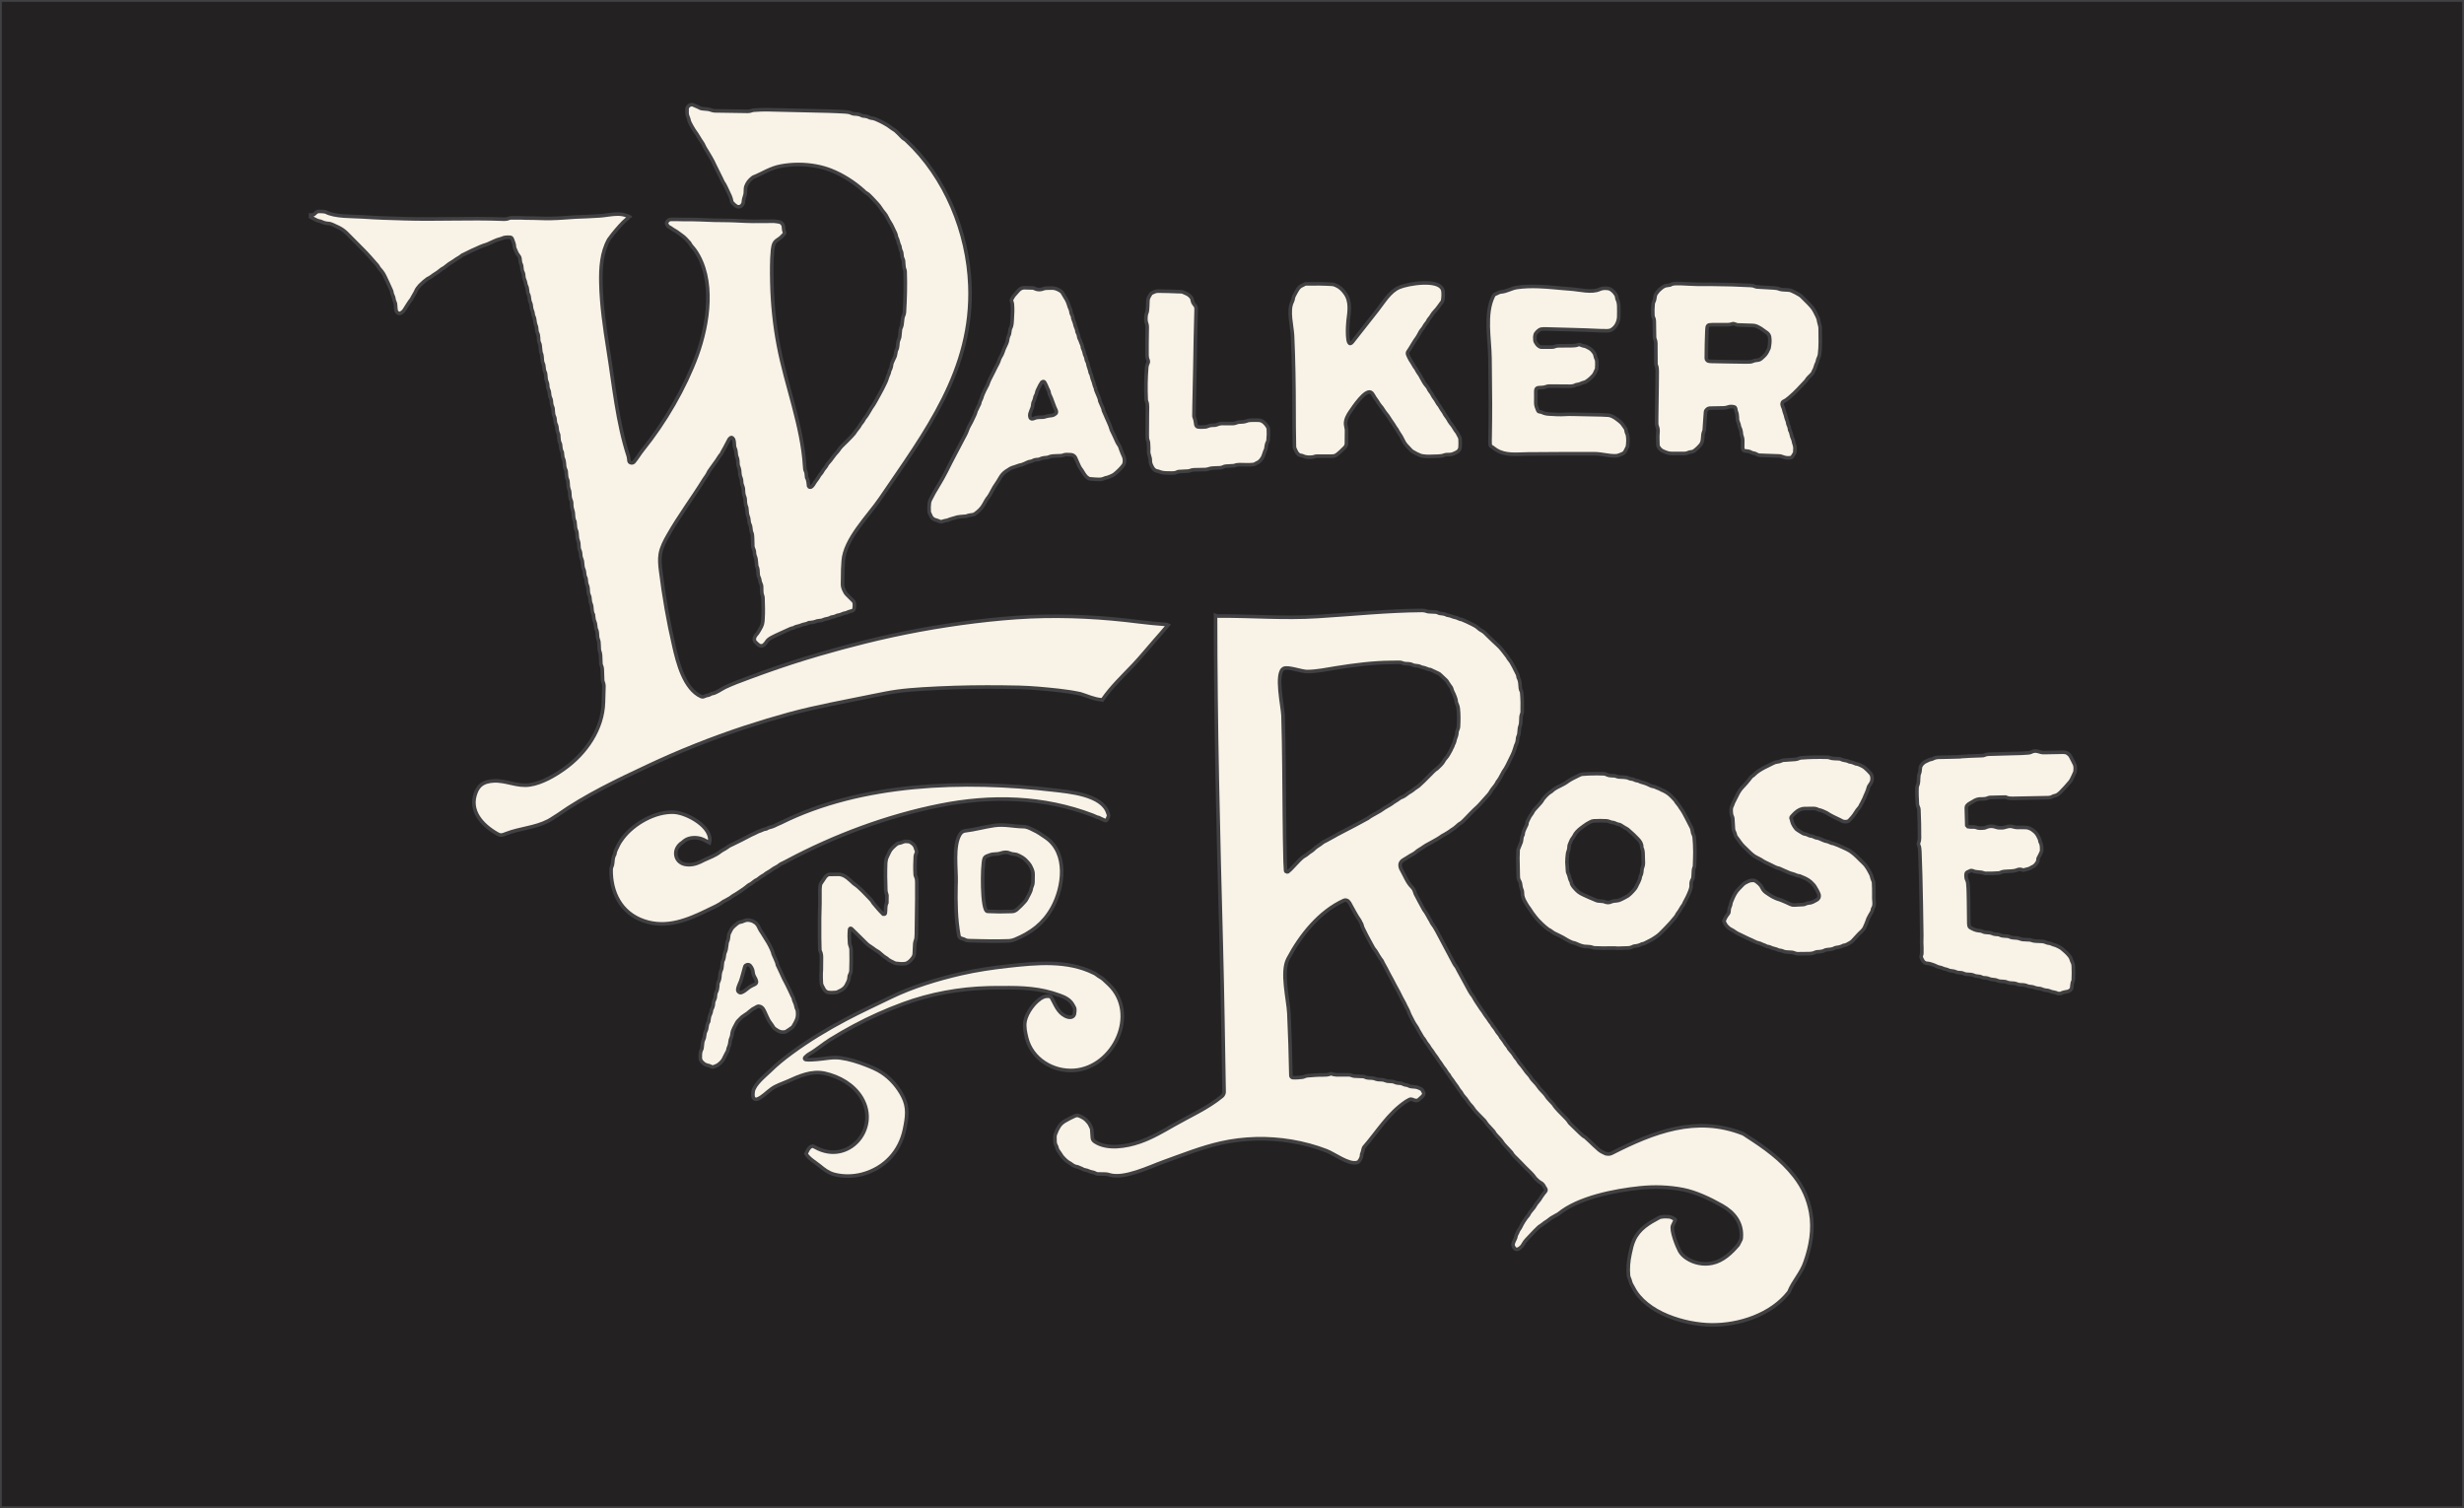 <?xml version="1.0" encoding="utf-8"?>
<!-- Generator: Adobe Illustrator 27.2.0, SVG Export Plug-In . SVG Version: 6.00 Build 0)  -->
<svg version="1.1" id="Layer_1" xmlns="http://www.w3.org/2000/svg" xmlns:xlink="http://www.w3.org/1999/xlink" x="0px" y="0px"
	 viewBox="0 0 210.27 128.69" style="enable-background:new 0 0 210.27 128.69;" xml:space="preserve">
<rect x="0" y="0" width="210.27" height="128.69" fill="#808080" stroke="none"/>
<style type="text/css">
	.st0{fill:#232121;stroke:#414042;stroke-width:0.307;stroke-miterlimit:10;}
	.st1{fill:#F8F2E7;stroke:#414042;stroke-width:0.307;stroke-miterlimit:10;}
</style>
<rect class="st0" width="210.27" height="128.69"/>
<g>
	<g>
		<path class="st1" d="M154.52,103.46c-0.2-1.11-0.64-2.13-1.39-3.09c-1.13-1.45-2.58-2.47-4.09-3.44
			c-0.09-0.06-0.18-0.13-0.28-0.18c-4-1.59-7.66-0.15-11.24,1.67c-0.16,0.08-0.32,0.06-0.49,0.03c-0.2-0.1-0.41-0.18-0.58-0.33
			c-0.27-0.24-0.54-0.48-0.8-0.74c-0.12-0.12-0.25-0.22-0.37-0.34c-0.18-0.08-0.31-0.23-0.46-0.36c-0.24-0.23-0.48-0.46-0.72-0.7
			c-0.08-0.08-0.17-0.15-0.22-0.25c-0.1-0.17-0.25-0.3-0.38-0.44c-0.32-0.35-0.69-0.65-0.94-1.06c-0.13-0.14-0.26-0.29-0.4-0.43
			c-0.14-0.14-0.22-0.32-0.35-0.46c-0.14-0.14-0.27-0.28-0.4-0.43c-0.11-0.13-0.19-0.27-0.3-0.4c-0.11-0.13-0.22-0.25-0.34-0.37
			c-0.12-0.12-0.17-0.29-0.29-0.4c-0.3-0.3-0.49-0.68-0.78-0.98c-0.12-0.12-0.17-0.29-0.29-0.41c-0.14-0.14-0.21-0.33-0.34-0.48
			c-0.11-0.12-0.21-0.26-0.32-0.39c-0.07-0.19-0.24-0.31-0.33-0.48c-0.09-0.17-0.23-0.32-0.34-0.47c-0.09-0.24-0.31-0.39-0.42-0.62
			c-0.1-0.2-0.29-0.34-0.38-0.55c-0.17-0.19-0.28-0.42-0.44-0.61c-0.16-0.2-0.26-0.43-0.43-0.62c-0.2-0.33-0.45-0.64-0.63-0.98
			c-0.03-0.05-0.05-0.1-0.08-0.14c-0.22-0.26-0.36-0.56-0.52-0.85c-0.26-0.46-0.51-0.93-0.76-1.39c-0.05-0.1-0.09-0.21-0.16-0.29
			c-0.15-0.17-0.23-0.38-0.34-0.57c-0.32-0.58-0.62-1.18-0.94-1.77c-0.26-0.46-0.47-0.95-0.8-1.37c-0.03-0.04-0.04-0.1-0.07-0.15
			c-0.21-0.33-0.36-0.69-0.61-1c-0.03-0.04-0.05-0.1-0.08-0.15c-0.22-0.39-0.42-0.78-0.63-1.18c-0.04-0.08-0.05-0.16-0.08-0.24
			c-0.02-0.05-0.04-0.1-0.07-0.15c-0.04-0.07-0.09-0.14-0.15-0.2c-0.2-0.2-0.35-0.43-0.48-0.68c-0.14-0.27-0.28-0.54-0.42-0.81
			c-0.03-0.05-0.06-0.1-0.07-0.15c-0.04-0.14-0.06-0.28-0.01-0.41c0.03-0.07,0.09-0.15,0.15-0.2c0.11-0.08,0.23-0.15,0.35-0.22
			c0.12-0.07,0.23-0.15,0.35-0.22c0.17-0.09,0.35-0.18,0.49-0.31c0.19-0.17,0.42-0.27,0.62-0.42c0.2-0.15,0.43-0.25,0.65-0.38
			c0.32-0.18,0.64-0.34,0.93-0.56c0.06-0.05,0.15-0.08,0.22-0.12c0.12-0.07,0.24-0.14,0.36-0.22c0.14-0.1,0.27-0.2,0.41-0.28
			c0.12-0.07,0.22-0.18,0.32-0.26c0.06-0.05,0.12-0.12,0.19-0.16c0.18-0.09,0.31-0.23,0.45-0.37c0.35-0.36,0.69-0.73,1.06-1.06
			c0.1-0.09,0.2-0.2,0.29-0.3c0.22-0.25,0.44-0.5,0.67-0.75c0.14-0.14,0.21-0.33,0.33-0.48c0.16-0.2,0.32-0.38,0.43-0.62
			c0.18-0.22,0.3-0.47,0.43-0.71c0.03-0.05,0.05-0.1,0.08-0.15c0.27-0.36,0.44-0.77,0.64-1.17c0.23-0.46,0.27-0.58,0.42-1.08
			c0.11-0.2,0.15-0.42,0.16-0.64c0-0.03,0.01-0.06,0.02-0.08c0.1-0.18,0.11-0.37,0.12-0.57c0-0.14,0.03-0.28,0.08-0.41
			c0.02-0.05,0.04-0.11,0.04-0.16c0.01-0.19,0.03-0.39,0.03-0.58c0-0.09,0.04-0.16,0.06-0.24c0.02-0.05,0.04-0.11,0.04-0.16
			c0.02-0.56,0.01-1.12-0.04-1.67c0-0.03-0.01-0.06-0.02-0.08c-0.1-0.18-0.11-0.37-0.12-0.57c-0.01-0.22-0.05-0.44-0.16-0.64
			c-0.01-0.2-0.11-0.37-0.2-0.54c-0.12-0.25-0.25-0.49-0.39-0.74c-0.1-0.17-0.25-0.3-0.33-0.48c-0.28-0.35-0.52-0.72-0.86-1.02
			c-0.23-0.2-0.45-0.42-0.67-0.63c-0.14-0.13-0.28-0.27-0.42-0.41c-0.14-0.14-0.33-0.2-0.48-0.33c-0.04-0.04-0.09-0.07-0.13-0.11
			c-0.15-0.13-0.33-0.21-0.5-0.3c-0.27-0.14-0.55-0.26-0.83-0.38c-0.2-0.01-0.36-0.15-0.55-0.18c-0.22-0.03-0.41-0.17-0.64-0.18
			c-0.05,0-0.11-0.03-0.16-0.06c-0.1-0.05-0.21-0.07-0.32-0.08c-0.14-0.01-0.28-0.03-0.4-0.1c-0.05-0.03-0.1-0.04-0.16-0.04
			c-0.19-0.01-0.39-0.02-0.58-0.03c-0.05,0-0.11-0.01-0.16-0.03c-0.13-0.05-0.27-0.08-0.41-0.08c-2.99,0.02-5.97,0.34-8.95,0.52
			c-2.84,0.18-5.63-0.06-8.46-0.04c-0.08,0-0.16-0.01-0.23-0.04c0,9.38,0.24,18.78,0.49,28.15c0.11,4.17,0.17,8.35,0.24,12.51
			c0,0.12-0.08,0.28-0.18,0.36c-1.21,1-2.78,1.69-4.14,2.47c-0.94,0.54-1.88,1.09-2.91,1.44c-1.11,0.38-2.74,0.66-3.79-0.03
			c-0.12-0.08-0.21-0.18-0.22-0.33c-0.02-0.22-0.03-0.45-0.05-0.67c0-0.05-0.01-0.12-0.03-0.16c-0.08-0.15-0.13-0.31-0.23-0.44
			c-0.12-0.16-0.26-0.3-0.42-0.41c-0.11-0.08-0.24-0.13-0.37-0.19c-0.12-0.06-0.28-0.06-0.4,0c-0.3,0.14-0.6,0.28-0.89,0.46
			c-0.22,0.14-0.39,0.31-0.51,0.54c-0.06,0.12-0.15,0.24-0.18,0.38c-0.01,0.03-0.02,0.05-0.04,0.08c-0.05,0.1-0.08,0.21-0.08,0.32
			c0,0.14,0,0.28,0.01,0.42c0,0.11,0.03,0.22,0.09,0.32c0.08,0.12,0.07,0.27,0.15,0.39c0.12,0.19,0.26,0.36,0.37,0.55
			c0.21,0.23,0.41,0.45,0.7,0.59c0.03,0.01,0.05,0.03,0.07,0.05c0.16,0.12,0.32,0.22,0.53,0.24c0.15,0.08,0.32,0.11,0.46,0.2
			c0.15,0.09,0.33,0.07,0.48,0.15c0.2,0.11,0.44,0.09,0.63,0.21c0.07,0.05,0.16,0.05,0.24,0.05c0.19,0.01,0.39,0.01,0.59,0.01
			c0.11,0,0.22,0.03,0.32,0.06c1.26,0.4,3.45-0.68,4.62-1.1c1.62-0.58,3.23-1.23,4.92-1.61c1.97-0.44,4.02-0.48,6-0.15
			c1.02,0.17,2.03,0.44,2.99,0.81c0.69,0.26,1.9,1.21,2.63,1c0.05-0.02,0.11-0.04,0.14-0.08c0.13-0.18,0.25-0.37,0.24-0.61
			c0.06-0.16,0.11-0.31,0.14-0.48c0.01-0.05,0.04-0.11,0.07-0.15c1.16-1.33,2.05-2.87,3.58-3.89c0.09-0.06,0.2-0.11,0.29-0.16
			c0.08-0.05,0.16-0.03,0.24-0.01c0.08,0.03,0.15,0.07,0.23,0.08c0.11,0.03,0.23,0.02,0.32-0.06c0.11-0.09,0.21-0.18,0.31-0.28
			c0.02-0.02,0.04-0.04,0.05-0.06c0.07-0.09,0.1-0.18,0.04-0.3c-0.13-0.25-0.12-0.25-0.41-0.37c-0.08-0.03-0.15-0.06-0.24-0.07
			c-0.14-0.01-0.28-0.02-0.42-0.04c-0.14-0.02-0.25-0.12-0.39-0.13c-0.08-0.01-0.17-0.02-0.24-0.06c-0.12-0.07-0.26-0.1-0.4-0.1
			c-0.06,0-0.11-0.01-0.17-0.02c-0.14-0.03-0.25-0.11-0.4-0.12c-0.14-0.01-0.28-0.02-0.42-0.03c-0.05-0.01-0.11-0.03-0.16-0.05
			c-0.1-0.05-0.21-0.07-0.32-0.07c-0.11,0-0.22-0.01-0.33-0.02c-0.05-0.01-0.11-0.02-0.16-0.04c-0.1-0.04-0.21-0.08-0.32-0.08
			c-0.22-0.01-0.45,0-0.65-0.11c-0.05-0.02-0.11-0.03-0.16-0.03c-0.22-0.01-0.45-0.02-0.67-0.03c-0.08,0-0.16-0.02-0.24-0.05
			c-0.08-0.03-0.16-0.06-0.24-0.06c-0.2,0-0.39,0-0.59,0c-0.31,0-0.61,0.04-0.91-0.09c-0.02-0.01-0.06-0.01-0.08,0
			c-0.21,0.1-0.44,0.1-0.66,0.1c-0.45-0.01-0.89,0.04-1.34,0.07c-0.09,0.01-0.16,0.04-0.24,0.07c-0.05,0.02-0.1,0.04-0.16,0.05
			c-0.28,0.03-0.55,0.06-0.83,0.04c-0.07,0-0.16-0.09-0.16-0.16c-0.03-1.77-0.09-3.54-0.17-5.31c-0.06-1.23-0.67-3.53-0.08-4.66
			c1.05-2,2.68-4.05,4.79-5c0.11-0.05,0.3,0,0.37,0.1c0.03,0.05,0.07,0.09,0.1,0.13c0.13,0.24,0.27,0.49,0.4,0.73
			c0.15,0.27,0.3,0.53,0.48,0.78c0.03,0.04,0.04,0.11,0.07,0.15c0.11,0.14,0.11,0.31,0.18,0.46c0.21,0.45,0.45,0.89,0.69,1.33
			c0.12,0.22,0.23,0.45,0.4,0.63c0.17,0.28,0.33,0.58,0.54,0.84c0.03,0.04,0.05,0.1,0.07,0.15c0.09,0.17,0.19,0.34,0.28,0.51
			c0.09,0.17,0.18,0.35,0.27,0.52c0.08,0.15,0.16,0.29,0.24,0.44c0.09,0.17,0.18,0.35,0.27,0.52c0.09,0.17,0.19,0.34,0.28,0.51
			c0.09,0.17,0.17,0.35,0.26,0.52c0.08,0.15,0.16,0.29,0.24,0.44c0.09,0.17,0.16,0.36,0.26,0.52c0.1,0.17,0.14,0.36,0.23,0.53
			c0.17,0.32,0.31,0.65,0.53,0.94c0.07,0.09,0.11,0.19,0.16,0.29c0.13,0.22,0.25,0.43,0.38,0.65c0.18,0.18,0.26,0.43,0.43,0.61
			c0.09,0.1,0.15,0.24,0.23,0.35c0.08,0.11,0.18,0.21,0.25,0.34c0.08,0.15,0.2,0.27,0.29,0.41c0.1,0.17,0.21,0.33,0.33,0.48
			c0.1,0.13,0.17,0.29,0.28,0.41c0.17,0.19,0.26,0.43,0.44,0.61c0.1,0.23,0.3,0.4,0.42,0.62c0.07,0.12,0.17,0.22,0.25,0.34
			c0.1,0.14,0.16,0.29,0.28,0.41c0.1,0.1,0.15,0.24,0.23,0.35c0.09,0.11,0.18,0.21,0.27,0.32c0.1,0.13,0.19,0.28,0.29,0.41
			c0.1,0.13,0.24,0.24,0.32,0.38c0.12,0.19,0.27,0.35,0.43,0.51c0.16,0.16,0.31,0.32,0.47,0.48c0.06,0.06,0.12,0.12,0.16,0.19
			c0.11,0.2,0.28,0.35,0.42,0.51c0.09,0.1,0.18,0.21,0.28,0.31c0.1,0.21,0.27,0.35,0.42,0.52c0.09,0.11,0.2,0.2,0.27,0.32
			c0.09,0.15,0.2,0.27,0.31,0.39c0.17,0.18,0.34,0.37,0.51,0.55c0.12,0.23,0.31,0.39,0.49,0.57c0.23,0.24,0.47,0.47,0.7,0.72
			c0.29,0.3,0.62,0.56,0.85,0.92c0.14,0.13,0.27,0.28,0.45,0.37c0.15,0.08,0.26,0.21,0.33,0.37c0.02,0.05,0.06,0.09,0.09,0.14
			c0.05,0.08,0.05,0.17,0,0.23c-0.12,0.15-0.25,0.3-0.35,0.46c-0.1,0.17-0.2,0.33-0.34,0.48c-0.14,0.14-0.21,0.33-0.33,0.48
			c-0.15,0.2-0.34,0.37-0.44,0.61c-0.28,0.32-0.5,0.67-0.68,1.05c-0.02,0.05-0.06,0.1-0.09,0.14c-0.12,0.15-0.16,0.35-0.27,0.52
			c-0.01,0.02-0.02,0.05-0.02,0.08c-0.02,0.2-0.15,0.36-0.21,0.54c-0.07,0.22-0.08,0.23,0.05,0.46c0.05,0.08,0.11,0.12,0.2,0.13
			c0.12,0.01,0.21-0.04,0.3-0.11c0.11-0.09,0.21-0.19,0.27-0.32c0.08-0.15,0.18-0.28,0.29-0.4c0.23-0.24,0.46-0.49,0.69-0.73
			c0.12-0.12,0.24-0.24,0.36-0.35c0.11-0.09,0.24-0.15,0.34-0.24c0.16-0.15,0.38-0.24,0.54-0.39c0.17-0.15,0.38-0.23,0.56-0.35
			c0.07-0.05,0.15-0.07,0.22-0.12c1.7-1.41,4.82-2.01,6.96-2.23c1.22-0.13,2.46-0.09,3.66,0.14c1.14,0.22,2.34,0.8,3.35,1.37
			c1.06,0.6,1.75,1.5,1.64,2.74c0,0.06-0.01,0.12-0.03,0.16c-0.07,0.15-0.15,0.3-0.23,0.45c-0.59,0.69-1.3,1.37-2.22,1.56
			c-0.74,0.16-1.55,0-2.18-0.42c-0.24-0.16-0.46-0.36-0.6-0.62c-0.2-0.36-0.77-1.78-0.59-2.17c0.06-0.13,0.12-0.25,0.18-0.38
			c0.06-0.12,0.05-0.14-0.04-0.19c-0.05-0.03-0.1-0.05-0.15-0.08c-0.1-0.06-0.2-0.09-0.32-0.1c-0.2-0.01-0.39-0.02-0.58,0.01
			c-0.08,0.01-0.17,0.02-0.24,0.06c-0.88,0.47-1.71,0.95-2.15,1.91c-0.17,0.37-0.26,0.78-0.34,1.18c-0.14,0.64-0.19,1.23-0.13,1.88
			c0.01,0.09,0.05,0.16,0.08,0.24c0.03,0.08,0.06,0.15,0.08,0.24c0.04,0.2,0.16,0.35,0.25,0.53c1.11,2.18,4.4,3.15,6.66,3.18
			c2.38,0.03,5.1-0.87,6.6-2.78c0.02-0.02,0.03-0.04,0.04-0.07c0.35-0.88,1.05-1.57,1.36-2.51
			C154.52,106.36,154.78,104.9,154.52,103.46z M119.25,68.26c-0.11,0.08-0.24,0.14-0.35,0.22c-0.17,0.15-0.37,0.24-0.56,0.36
			c-0.12,0.07-0.24,0.13-0.35,0.22c-0.11,0.09-0.24,0.15-0.35,0.22c-0.31,0.19-0.64,0.33-0.93,0.56c-0.04,0.03-0.1,0.05-0.15,0.08
			c-0.59,0.32-1.17,0.64-1.77,0.94c-0.15,0.07-0.3,0.15-0.44,0.23c-0.15,0.08-0.3,0.15-0.44,0.24c-0.24,0.14-0.48,0.27-0.73,0.4
			c-0.12,0.06-0.26,0.12-0.36,0.21c-0.21,0.18-0.47,0.29-0.67,0.49c-0.08,0.08-0.16,0.16-0.25,0.21c-0.2,0.11-0.35,0.28-0.54,0.39
			c-0.18,0.09-0.32,0.22-0.46,0.36c-0.25,0.26-0.5,0.53-0.75,0.79c-0.08,0.08-0.16,0.15-0.25,0.22c-0.02,0.01-0.05,0-0.08,0
			c-0.05-0.01-0.11-0.04-0.11-0.1c-0.02-0.25-0.03-0.5-0.04-0.75c-0.07-2.65-0.07-5.43-0.1-8.13c-0.01-1.45-0.04-2.91-0.08-4.36
			c-0.02-0.73-0.69-3.67,0.07-4.02c0.37-0.17,1.54,0.28,2.01,0.27c0.83-0.01,1.66-0.19,2.48-0.32c1.49-0.24,3.14-0.45,4.63-0.46
			c0.25,0,0.5-0.01,0.75-0.01c0.08,0,0.16,0.02,0.24,0.05c0.08,0.03,0.16,0.06,0.24,0.06c0.11,0,0.22,0.01,0.33,0.02
			c0.11,0.01,0.22,0.04,0.32,0.09c0.05,0.03,0.1,0.04,0.16,0.05c0.19,0.02,0.39,0.03,0.56,0.13c0.05,0.03,0.11,0.03,0.16,0.04
			c0.22,0.03,0.41,0.18,0.64,0.19c0.23,0.11,0.45,0.21,0.68,0.32c0.05,0.02,0.1,0.06,0.14,0.1c0.17,0.15,0.33,0.3,0.49,0.46
			c0.06,0.06,0.12,0.12,0.15,0.2c0.08,0.15,0.19,0.27,0.28,0.41c0.03,0.05,0.06,0.1,0.07,0.15c0.03,0.17,0.13,0.31,0.19,0.46
			c0.08,0.21,0.18,0.41,0.19,0.63c0,0.05,0.02,0.11,0.05,0.16c0.06,0.13,0.1,0.26,0.12,0.4c0.06,0.53,0.05,1.06,0.02,1.59
			c-0.01,0.09-0.03,0.16-0.07,0.24c-0.05,0.1-0.07,0.21-0.07,0.32c-0.01,0.14-0.06,0.27-0.11,0.4c-0.07,0.18-0.07,0.38-0.19,0.55
			c-0.03,0.17-0.15,0.3-0.2,0.46c-0.14,0.24-0.25,0.5-0.44,0.7c-0.06,0.06-0.11,0.13-0.15,0.2c-0.14,0.28-0.38,0.48-0.6,0.69
			c-0.22,0.13-0.38,0.32-0.56,0.5c-0.2,0.2-0.39,0.4-0.59,0.59c-0.14,0.14-0.28,0.27-0.43,0.4c-0.13,0.11-0.28,0.17-0.41,0.29
			c-0.19,0.17-0.43,0.26-0.62,0.43c-0.1,0.09-0.23,0.16-0.36,0.22C119.51,68.06,119.38,68.17,119.25,68.26z"/>
		<g>
			<path class="st1" d="M167.24,64.57c0.28-0.02,0.56-0.03,0.83-0.05c0.36-0.02,0.72-0.03,1.09-0.04c0.06,0,0.11-0.01,0.16-0.03
				c0.13-0.06,0.26-0.09,0.4-0.09c0.47-0.01,0.95-0.03,1.42-0.04s0.95-0.02,1.42-0.04c0.19-0.01,0.39-0.03,0.58-0.04
				c0.09-0.01,0.16-0.04,0.24-0.08c0.19-0.09,0.38-0.09,0.57-0.03c0.16,0.05,0.32,0.1,0.49,0.09c0.53-0.01,1.06-0.02,1.59-0.03
				c0.08,0,0.17,0.01,0.25,0.02c0.03,0,0.05,0.02,0.08,0.03c0.15,0.09,0.28,0.19,0.35,0.34c0.11,0.23,0.24,0.44,0.34,0.67
				c0.02,0.05,0.03,0.11,0.04,0.16c0.01,0.11,0.01,0.22,0,0.33c0,0.05-0.01,0.11-0.03,0.16c-0.1,0.23-0.2,0.46-0.32,0.68
				c-0.03,0.05-0.06,0.09-0.1,0.14c-0.25,0.3-0.51,0.59-0.79,0.87c-0.16,0.16-0.33,0.3-0.57,0.33c-0.05,0.01-0.1,0.04-0.15,0.07
				c-0.08,0.04-0.15,0.06-0.24,0.07c-0.03,0-0.06,0.01-0.08,0.01c-1.03,0.02-2.06,0.04-3.09,0.06c-0.17,0-0.33-0.01-0.49-0.08
				c-0.02-0.01-0.05-0.02-0.08-0.03c-0.03,0-0.06-0.01-0.08,0c-0.42,0.01-0.84,0.02-1.25,0.03c-0.05,0-0.11,0.02-0.16,0.04
				c-0.1,0.04-0.21,0.08-0.32,0.08c-0.08,0-0.17,0.02-0.25,0.01c-0.26-0.02-0.5,0.07-0.71,0.21c-0.16,0.11-0.35,0.17-0.49,0.32
				c-0.04,0.04-0.06,0.09-0.08,0.14c-0.01,0.02-0.01,0.06-0.01,0.08c0.01,0.5,0.03,1,0.04,1.5c0.04,0.04,0.08,0.08,0.11,0.12
				c0.14,0.03,0.28,0.02,0.42,0.02c0.08,0,0.17,0,0.25,0.03c0.24,0.11,0.49,0.07,0.74,0.05c0.05,0,0.1-0.04,0.15-0.06
				c0.27-0.11,0.54-0.11,0.81-0.01c0.11,0.04,0.21,0.06,0.33,0.06c0.06,0,0.11,0,0.17,0c0.14,0,0.27-0.04,0.41-0.08
				c0.19-0.06,0.38-0.07,0.57-0.01c0.11,0.03,0.21,0.06,0.33,0.06c0.2,0,0.39-0.01,0.59,0c0.08,0,0.17,0,0.25,0.01
				c0.05,0.01,0.11,0.02,0.16,0.04c0.1,0.04,0.21,0.08,0.3,0.15c0.18,0.13,0.35,0.27,0.46,0.48c0.09,0.17,0.19,0.34,0.21,0.54
				c0.14,0.23,0.13,0.48,0.13,0.73c0,0.06-0.01,0.11-0.04,0.16c-0.07,0.15-0.13,0.31-0.22,0.45c-0.05,0.07-0.05,0.16-0.06,0.24
				c-0.01,0.06-0.02,0.11-0.05,0.16c-0.12,0.2-0.26,0.36-0.49,0.44c-0.2,0.16-0.47,0.16-0.7,0.25c-0.02,0.01-0.05-0.02-0.08-0.03
				c-0.13-0.05-0.28-0.06-0.41-0.01c-0.16,0.07-0.32,0.1-0.48,0.11c-0.22,0.01-0.45,0.03-0.67,0.04c-0.11,0.01-0.22,0.04-0.32,0.09
				c-0.05,0.02-0.1,0.04-0.16,0.04c-0.36,0.03-0.72,0.03-1.09,0.03c-0.05,0-0.11-0.01-0.16-0.03c-0.13-0.05-0.27-0.08-0.41-0.08
				c-0.2-0.01-0.39-0.03-0.57-0.12c-0.04-0.02-0.11-0.01-0.16,0c-0.1,0.04-0.2,0.09-0.3,0.14c-0.02,0.01-0.04,0.04-0.05,0.06
				c-0.01,0.02-0.03,0.05-0.03,0.07c-0.01,0.2-0.01,0.39,0.09,0.57c0.04,0.08,0.05,0.16,0.06,0.24c0.05,0.5,0.05,1,0.06,1.5
				c0,0.59,0.01,1.17,0.02,1.76c0,0.11,0,0.22,0.02,0.33c0.01,0.08,0.06,0.16,0.14,0.2c0.22,0.12,0.44,0.23,0.7,0.25
				c0.11,0,0.22,0.02,0.32,0.07c0.08,0.03,0.15,0.07,0.24,0.07c0.11,0.01,0.22,0.02,0.33,0.03c0.08,0.01,0.17,0.02,0.24,0.06
				c0.1,0.05,0.21,0.07,0.32,0.08c0.11,0.01,0.23,0,0.33,0.05c0.15,0.08,0.32,0.09,0.49,0.1c0.11,0.01,0.23,0,0.33,0.05
				c0.18,0.09,0.37,0.1,0.57,0.11c0.14,0,0.27,0.04,0.4,0.09c0.05,0.02,0.11,0.03,0.16,0.04c0.19,0.01,0.39,0.02,0.58,0.03
				c0.05,0,0.11,0.01,0.16,0.03c0.13,0.05,0.26,0.08,0.41,0.08c0.14,0,0.28,0.01,0.42,0.02c0.17,0,0.33,0.04,0.48,0.11
				c0.13,0.06,0.28,0.03,0.4,0.1c0.1,0.05,0.21,0.08,0.31,0.11c0.15,0.04,0.5,0.22,0.59,0.3c0.24,0.19,0.47,0.4,0.66,0.64
				c0.07,0.09,0.12,0.18,0.15,0.29c0.02,0.08,0.05,0.16,0.09,0.23c0.05,0.1,0.08,0.21,0.08,0.32c0.02,0.39,0.02,0.78,0,1.17
				c0,0.03,0,0.06-0.01,0.08c-0.11,0.2-0.09,0.43-0.13,0.65c-0.01,0.05-0.05,0.1-0.09,0.14c-0.06,0.05-0.13,0.11-0.21,0.13
				c-0.21,0.06-0.44,0.06-0.64,0.18c-0.08,0-0.17,0-0.25,0c-0.22-0.13-0.49-0.1-0.71-0.22c-0.08-0.04-0.16-0.04-0.24-0.05
				c-0.14-0.01-0.27-0.04-0.4-0.1c-0.05-0.02-0.1-0.04-0.16-0.05c-0.08-0.01-0.17-0.02-0.25-0.03c-0.05-0.01-0.11-0.02-0.16-0.04
				c-0.13-0.06-0.26-0.09-0.4-0.1c-0.08-0.01-0.17-0.01-0.24-0.04c-0.18-0.09-0.37-0.11-0.57-0.11c-0.14,0-0.28-0.03-0.4-0.09
				c-0.05-0.02-0.11-0.03-0.16-0.04c-0.14-0.01-0.28-0.02-0.42-0.03c-0.05-0.01-0.11-0.02-0.16-0.04c-0.13-0.06-0.26-0.09-0.4-0.09
				c-0.2,0-0.39-0.02-0.57-0.11c-0.05-0.02-0.11-0.03-0.16-0.03c-0.17-0.02-0.33-0.03-0.49-0.1c-0.15-0.08-0.33-0.05-0.49-0.08
				c-0.03-0.01-0.05-0.02-0.08-0.03c-0.13-0.07-0.26-0.09-0.4-0.1c-0.08-0.01-0.17-0.01-0.24-0.05c-0.16-0.07-0.32-0.1-0.49-0.1
				c-0.08,0-0.17-0.01-0.25-0.02c-0.14-0.02-0.26-0.11-0.4-0.12c-0.11,0-0.22-0.02-0.33-0.03c-0.03,0-0.05-0.02-0.08-0.03
				c-0.13-0.06-0.26-0.09-0.4-0.1c-0.11-0.01-0.22-0.03-0.32-0.08c-0.05-0.02-0.1-0.06-0.15-0.06c-0.2-0.01-0.36-0.14-0.56-0.17
				c-0.17-0.02-0.31-0.12-0.47-0.18c-0.21-0.08-0.42-0.15-0.64-0.16c-0.15-0.01-0.25-0.11-0.33-0.23c-0.05-0.07-0.07-0.15-0.11-0.22
				c-0.04-0.08-0.04-0.15-0.01-0.23c0.02-0.05,0.04-0.11,0.04-0.16c0-0.17,0-0.33,0-0.5c-0.02-0.28-0.02-0.56-0.01-0.84
				c0-0.14,0.01-0.28,0-0.42c-0.03-1.62-0.04-3.23-0.09-4.85c-0.02-0.7-0.04-1.39-0.07-2.09c-0.01-0.2-0.02-0.39-0.11-0.57
				c-0.02-0.04-0.01-0.11,0-0.16c0.05-0.13,0.08-0.26,0.08-0.41c0-0.81-0.01-1.62-0.05-2.42c0-0.08-0.02-0.16-0.06-0.24
				c-0.03-0.08-0.07-0.15-0.07-0.24c-0.03-0.47-0.05-0.95-0.03-1.42c0-0.05,0.02-0.11,0.04-0.16c0.04-0.1,0.07-0.21,0.08-0.32
				c0.01-0.17,0.01-0.33,0.03-0.5c0-0.05,0.01-0.11,0.03-0.16c0.07-0.16,0.09-0.32,0.1-0.49c0.01-0.25,0.18-0.4,0.36-0.54
				c0.18-0.07,0.34-0.19,0.53-0.23c0.05-0.01,0.12-0.01,0.16-0.04c0.17-0.1,0.36-0.14,0.56-0.14c0.33-0.01,0.67-0.01,1-0.02
				c0.25,0,0.5-0.01,0.75-0.02C167.24,64.56,167.24,64.56,167.24,64.57z"/>
			<path class="st1" d="M137.59,80.9c-0.54,0.02-1.01,0.01-1.49-0.01c-0.05,0-0.11-0.01-0.16-0.03c-0.13-0.05-0.27-0.08-0.41-0.08
				c-0.11,0-0.22-0.01-0.33-0.02c-0.11-0.01-0.21-0.05-0.32-0.08c-0.24-0.08-0.45-0.22-0.7-0.25c-0.15-0.07-0.31-0.13-0.45-0.22
				c-0.23-0.15-0.48-0.28-0.73-0.4c-0.13-0.06-0.25-0.12-0.37-0.18c-0.17-0.09-0.31-0.24-0.49-0.31c-0.29-0.19-0.92-0.79-1.14-1.1
				c-0.08-0.11-0.17-0.22-0.25-0.33c-0.08-0.11-0.14-0.24-0.23-0.35c-0.14-0.17-0.25-0.37-0.36-0.56c-0.14-0.24-0.25-0.5-0.24-0.79
				c0-0.14-0.05-0.27-0.1-0.4c-0.04-0.1-0.04-0.22-0.06-0.33c-0.01-0.08-0.03-0.17-0.07-0.24c-0.1-0.14-0.13-0.31-0.13-0.48
				c-0.01-0.5-0.02-1-0.03-1.51c0-0.22,0.01-0.45,0.02-0.67c0-0.03,0-0.06,0.01-0.08c0.07-0.18,0.15-0.36,0.22-0.54
				c0.02-0.05,0.04-0.1,0.05-0.16c0.02-0.2,0.04-0.39,0.14-0.56c0.01-0.26,0.14-0.48,0.24-0.7c0.03-0.08,0.09-0.14,0.09-0.23
				c0-0.18,0.12-0.31,0.18-0.47c0.08-0.21,0.26-0.36,0.35-0.57c0.03-0.07,0.1-0.14,0.15-0.2c0.09-0.11,0.19-0.21,0.28-0.31
				c0.15-0.17,0.31-0.32,0.41-0.53c0.21-0.26,0.43-0.51,0.73-0.68c0.2-0.2,0.45-0.33,0.7-0.45c0.25-0.12,0.5-0.25,0.72-0.42
				c0.17-0.13,0.66-0.37,0.95-0.51c0.1-0.05,0.2-0.09,0.32-0.09c0.28-0.02,0.56-0.04,0.83-0.04c0.31-0.01,0.61,0,0.92,0.01
				c0.11,0,0.22,0.04,0.32,0.09c0.05,0.02,0.1,0.04,0.16,0.05c0.14,0.02,0.28,0.03,0.42,0.03c0.14,0,0.26,0.09,0.4,0.1
				c0.14,0.01,0.28,0.02,0.42,0.02c0.17,0.01,0.33,0.03,0.48,0.11c0.13,0.06,0.28,0.03,0.4,0.1c0.1,0.05,0.2,0.09,0.32,0.1
				c0.03,0,0.06,0,0.08,0.02c0.17,0.09,0.37,0.13,0.55,0.19c0.16,0.05,0.31,0.13,0.46,0.2c0.13,0.07,0.27,0.06,0.4,0.12
				c0.17,0.09,0.37,0.13,0.53,0.24c0.63,0.26,0.81,0.51,1.18,0.9c0.11,0.23,0.32,0.38,0.43,0.61c0.22,0.29,0.39,0.61,0.55,0.93
				c0.12,0.25,0.25,0.5,0.38,0.74c0.06,0.1,0.08,0.21,0.1,0.32c0.01,0.11,0.04,0.22,0.09,0.32c0.04,0.07,0.06,0.15,0.07,0.24
				c0.04,0.42,0.06,0.83,0.06,1.25c0,0.39-0.02,0.78-0.03,1.17c0,0.05-0.02,0.11-0.04,0.16c-0.04,0.11-0.06,0.21-0.06,0.33
				c0,0.17-0.02,0.33-0.03,0.5c0,0.06-0.02,0.11-0.05,0.16c-0.09,0.15-0.12,0.31-0.11,0.48c0.01,0.17-0.03,0.33-0.09,0.49
				c-0.05,0.13-0.11,0.25-0.16,0.38c-0.12,0.28-0.29,0.54-0.41,0.82c-0.18,0.22-0.28,0.48-0.46,0.7c-0.09,0.11-0.13,0.25-0.22,0.35
				c-0.14,0.17-0.29,0.34-0.43,0.51c-0.28,0.31-0.58,0.61-0.87,0.9c-0.2,0.2-0.44,0.34-0.67,0.49c-0.14,0.09-0.3,0.15-0.44,0.23
				c-0.15,0.08-0.29,0.16-0.46,0.18c-0.2,0.11-0.41,0.16-0.64,0.18c-0.05,0.01-0.11,0.03-0.16,0.06c-0.1,0.05-0.21,0.08-0.32,0.09
				c-0.31,0.01-0.61,0.02-0.92,0.03C137.86,80.9,137.69,80.9,137.59,80.9z M133.72,73.59c0.02,0.26,0.03,0.51,0.05,0.76
				c0,0.05,0.01,0.12,0.04,0.16c0.13,0.22,0.11,0.49,0.26,0.7c0.02,0.02,0.02,0.05,0.02,0.08c0.02,0.17,0.12,0.31,0.23,0.44
				c0.31,0.36,0.44,0.46,0.85,0.65c0.33,0.15,0.66,0.3,0.99,0.43c0.08,0.03,0.15,0.07,0.24,0.07c0.11,0.01,0.22,0.02,0.33,0.03
				c0.14,0,0.27,0.08,0.4,0.1c0.05,0.01,0.11,0,0.17,0c0.03,0,0.06,0,0.08-0.01c0.18-0.09,0.37-0.12,0.57-0.13
				c0.14-0.01,0.27-0.05,0.4-0.12c0.15-0.08,0.3-0.14,0.44-0.23c0.05-0.03,0.1-0.05,0.14-0.08c0.24-0.19,0.45-0.41,0.64-0.66
				c0.02-0.02,0.03-0.05,0.04-0.07c0.13-0.3,0.34-0.58,0.37-0.92c0.1-0.17,0.13-0.36,0.14-0.56c0-0.08,0.03-0.17,0.06-0.24
				c0.04-0.11,0.06-0.21,0.06-0.33c-0.01-0.22-0.01-0.45-0.02-0.67c0-0.22-0.01-0.45-0.11-0.65c-0.01-0.02-0.01-0.05-0.01-0.08
				c0-0.27-0.14-0.47-0.32-0.66c-0.25-0.26-0.51-0.52-0.79-0.75c-0.06-0.05-0.13-0.12-0.2-0.15c-0.18-0.08-0.33-0.21-0.5-0.3
				c-0.05-0.03-0.1-0.04-0.16-0.05c-0.11-0.02-0.21-0.06-0.31-0.11c-0.13-0.07-0.27-0.04-0.4-0.1c-0.03-0.01-0.05-0.02-0.08-0.03
				c-0.08-0.03-0.16-0.06-0.24-0.06c-0.36-0.02-0.72-0.02-1.09,0c-0.11,0.01-0.22,0.04-0.31,0.1c-0.09,0.06-0.2,0.1-0.29,0.16
				c-0.18,0.13-0.37,0.25-0.54,0.39c-0.21,0.18-0.42,0.36-0.54,0.63c-0.03,0.07-0.09,0.14-0.14,0.21c-0.11,0.13-0.14,0.3-0.22,0.45
				c-0.07,0.13-0.07,0.27-0.08,0.41c-0.01,0.08-0.03,0.16-0.06,0.24c-0.03,0.08-0.06,0.16-0.06,0.24
				C133.73,73.1,133.73,73.35,133.72,73.59z"/>
			<path class="st1" d="M147.11,78.6c0.09-0.21,0.19-0.4,0.33-0.58c0.09-0.11,0.1-0.14,0.11-0.31c0.01-0.17,0.06-0.33,0.13-0.48
				c0.02-0.2,0.1-0.37,0.18-0.55c0.13-0.31,0.29-0.6,0.53-0.84c0.1-0.1,0.2-0.2,0.29-0.3c0.13-0.15,0.3-0.24,0.48-0.32
				c0.16-0.08,0.32-0.1,0.49-0.09c0.06,0,0.11,0.02,0.16,0.05c0.23,0.16,0.45,0.33,0.57,0.6c0.07,0.16,0.19,0.28,0.32,0.38
				c0.16,0.12,0.33,0.21,0.49,0.32c0.09,0.06,0.2,0.1,0.3,0.15c0.15,0.08,0.31,0.11,0.47,0.17c0.28,0.11,0.56,0.24,0.84,0.37
				c0.11,0.05,0.21,0.07,0.32,0.06c0.25-0.01,0.5-0.03,0.75-0.04c0.09,0,0.16-0.04,0.24-0.07c0.08-0.04,0.16-0.06,0.24-0.06
				c0.26-0.01,0.47-0.15,0.69-0.27c0.07-0.04,0.13-0.1,0.17-0.18c0.04-0.11,0.04-0.22,0-0.32c-0.09-0.23-0.22-0.45-0.35-0.66
				c-0.04-0.07-0.1-0.13-0.16-0.19c-0.22-0.26-0.5-0.43-0.82-0.56c-0.1-0.04-0.2-0.09-0.31-0.13c-0.2,0-0.37-0.12-0.56-0.17
				c-0.11-0.03-0.21-0.05-0.32-0.1c-0.28-0.13-0.56-0.23-0.84-0.37c-0.28-0.05-0.52-0.2-0.77-0.32c-0.28-0.13-0.56-0.25-0.81-0.43
				c-0.04-0.03-0.1-0.05-0.15-0.08c-0.15-0.08-0.3-0.15-0.44-0.24c-0.16-0.11-0.3-0.25-0.44-0.38c-0.14-0.13-0.27-0.28-0.42-0.41
				c-0.27-0.25-0.44-0.57-0.67-0.85c-0.03-0.04-0.05-0.1-0.06-0.15c-0.02-0.08-0.04-0.16-0.08-0.24c-0.06-0.1-0.09-0.2-0.09-0.32
				c-0.02-0.28-0.03-0.56-0.05-0.83c0-0.05-0.02-0.11-0.04-0.16c-0.08-0.15-0.1-0.32-0.1-0.49c-0.01-0.17,0.01-0.33,0.1-0.48
				c0.09-0.29,0.26-0.55,0.39-0.83c0.13-0.28,0.29-0.54,0.51-0.76c0.19-0.2,0.38-0.41,0.55-0.63c0.09-0.11,0.15-0.23,0.28-0.3
				c0.05-0.02,0.09-0.07,0.13-0.11c0.26-0.26,0.57-0.44,0.89-0.61c0.25-0.13,0.5-0.24,0.75-0.37c0.1-0.05,0.2-0.09,0.32-0.1
				c0.14-0.01,0.27-0.05,0.4-0.11c0.05-0.03,0.1-0.04,0.16-0.04c0.33-0.02,0.67-0.05,1-0.07c0.11-0.01,0.22-0.04,0.32-0.09
				c0.05-0.02,0.11-0.04,0.16-0.04c0.75-0.06,1.5-0.07,2.26-0.05c0.05,0,0.11,0.01,0.16,0.03c0.13,0.05,0.26,0.08,0.41,0.08
				c0.14,0,0.28,0.02,0.42,0.02c0.08,0,0.16,0.03,0.24,0.07c0.05,0.02,0.1,0.05,0.16,0.05c0.17,0.02,0.33,0.06,0.48,0.14
				c0.2,0.02,0.38,0.09,0.56,0.17c0.17,0.01,0.32,0.09,0.47,0.16c0.1,0.05,0.2,0.1,0.28,0.17c0.17,0.14,0.33,0.3,0.48,0.47
				c0.1,0.11,0.14,0.24,0.15,0.38c0.01,0.17-0.01,0.33-0.11,0.48c-0.05,0.07-0.1,0.14-0.14,0.21c-0.03,0.05-0.06,0.1-0.07,0.15
				c-0.07,0.33-0.25,0.62-0.36,0.93c-0.1,0.17-0.16,0.36-0.27,0.52c-0.03,0.04-0.04,0.1-0.07,0.15c-0.03,0.05-0.06,0.1-0.1,0.14
				c-0.23,0.24-0.36,0.56-0.59,0.81c-0.07,0.08-0.15,0.17-0.23,0.25c-0.04,0.04-0.09,0.08-0.14,0.09c-0.14,0.04-0.28,0.04-0.41,0
				c-0.08-0.02-0.15-0.08-0.22-0.11c-0.4-0.19-0.81-0.37-1.18-0.62c-0.23-0.11-0.45-0.22-0.7-0.26c-0.15-0.09-0.31-0.11-0.48-0.11
				c-0.22,0-0.45,0-0.67,0.01c-0.33,0-0.59,0.15-0.82,0.36c-0.1,0.09-0.2,0.2-0.29,0.3c-0.05,0.06-0.1,0.12-0.05,0.22
				c0.04,0.07,0.05,0.16,0.07,0.24c0.06,0.22,0.18,0.4,0.32,0.58c0.03,0.04,0.08,0.08,0.12,0.11c0.16,0.11,0.33,0.21,0.5,0.31
				c0.05,0.03,0.1,0.04,0.16,0.05c0.11,0.02,0.22,0.05,0.31,0.11c0.12,0.07,0.27,0.05,0.4,0.11c0.1,0.05,0.2,0.1,0.31,0.11
				c0.08,0.01,0.16,0.04,0.24,0.07c0.21,0.08,0.4,0.2,0.62,0.23c0.19,0.03,0.35,0.18,0.55,0.18c0.29,0.1,0.57,0.22,0.84,0.35
				c0.23,0.1,0.46,0.21,0.66,0.35c0.18,0.12,0.35,0.28,0.51,0.43c0.18,0.17,0.35,0.36,0.54,0.53c0.31,0.29,0.49,0.67,0.68,1.04
				c0.04,0.19,0.1,0.37,0.18,0.55c0.02,0.05,0.02,0.11,0.02,0.17c0.01,0.31,0.03,0.61,0.02,0.92c0,0.22-0.01,0.45,0.02,0.67
				c0.02,0.2-0.01,0.39-0.12,0.56c-0.02,0.2-0.12,0.36-0.23,0.53c-0.12,0.19-0.21,0.39-0.27,0.6c-0.04,0.14-0.11,0.25-0.16,0.38
				c-0.05,0.14-0.13,0.25-0.22,0.35c-0.1,0.1-0.2,0.19-0.3,0.29c-0.12,0.12-0.22,0.25-0.34,0.37c-0.13,0.14-0.25,0.3-0.43,0.39
				c-0.17,0.09-0.33,0.21-0.54,0.22c-0.2,0.11-0.41,0.16-0.64,0.18c-0.03,0-0.06,0.01-0.08,0.02c-0.22,0.15-0.48,0.13-0.73,0.17
				c-0.06,0.01-0.11,0.02-0.16,0.05c-0.12,0.07-0.26,0.09-0.4,0.11c-0.14,0.01-0.28,0-0.41,0.06c-0.18,0.09-0.37,0.11-0.57,0.11
				c-0.31,0.01-0.61,0.01-0.92,0.01c-0.08,0-0.17-0.02-0.24-0.05c-0.08-0.03-0.15-0.06-0.24-0.07c-0.17-0.01-0.33-0.02-0.5-0.03
				c-0.11-0.01-0.22-0.04-0.32-0.09c-0.13-0.06-0.28-0.03-0.4-0.1c-0.15-0.08-0.32-0.09-0.48-0.15c-0.13-0.05-0.25-0.12-0.39-0.13
				c-0.03,0-0.06,0-0.08-0.02c-0.14-0.09-0.31-0.12-0.46-0.2c-0.13-0.07-0.27-0.08-0.4-0.13c-0.16-0.06-1.51-0.7-1.65-0.78
				c-0.1-0.06-0.19-0.11-0.28-0.18c-0.13-0.1-0.3-0.15-0.43-0.26c-0.15-0.13-0.29-0.26-0.36-0.45
				C147.16,78.7,147.13,78.65,147.11,78.6z"/>
		</g>
	</g>
	<g>
		<path class="st1" d="M93.94,59.71c0.05,0,0.09,0.01,0.13,0.02c0.75-1.1,1.74-2.03,2.65-2.99c0.61-0.64,1.17-1.34,1.76-2.01
			c0.41-0.47,0.82-0.93,1.21-1.4c-0.08-0.04-0.17-0.04-0.25-0.05c-0.75-0.06-1.49-0.12-2.25-0.22c-3.06-0.39-6.15-0.56-9.24-0.43
			c-1.58,0.07-3.16,0.22-4.74,0.41c-3.17,0.39-6.32,0.97-9.41,1.74c-1.28,0.32-2.55,0.66-3.82,1.03c-1.62,0.47-3.22,0.99-4.81,1.56
			c-0.78,0.28-1.55,0.57-2.32,0.86c-0.34,0.13-0.65,0.27-0.98,0.42c-0.29,0.14-0.83,0.54-1.14,0.54c-0.1,0.05-0.2,0.12-0.31,0.14
			c-0.15,0.01-0.27,0.09-0.41,0.13c-0.05,0.01-0.12,0-0.17-0.02c-1.45-0.64-2.02-2.93-2.33-4.31c-0.49-2.11-0.86-4.25-1.13-6.41
			c-0.06-0.48-0.11-0.98-0.03-1.46c0.1-0.56,0.37-1.08,0.66-1.58c0.94-1.66,2.08-3.17,3.08-4.79c0.11-0.17,0.24-0.32,0.33-0.51
			c0.05-0.1,0.1-0.21,0.18-0.3c0.16-0.2,0.29-0.43,0.45-0.63c0.18-0.22,0.3-0.49,0.49-0.7c0.04-0.04,0.05-0.1,0.08-0.15
			c0.15-0.25,0.28-0.5,0.41-0.75c0.06-0.13,0.13-0.25,0.2-0.38c0.01-0.02,0.04-0.04,0.06-0.06c0.1-0.11,0.19-0.1,0.27,0.03
			c0.03,0.05,0.07,0.1,0.07,0.15c0.02,0.14,0.04,0.29,0.04,0.43c0,0.18,0.12,0.32,0.13,0.5c0.01,0.06,0.01,0.11,0.02,0.17
			c0.01,0.08,0.01,0.18,0.04,0.25c0.09,0.19,0.11,0.39,0.11,0.59c0,0.15,0.04,0.28,0.1,0.42c0.02,0.05,0.03,0.11,0.04,0.17
			c0.01,0.11,0.02,0.23,0.03,0.34c0.01,0.12,0.04,0.22,0.09,0.33c0.07,0.16,0.04,0.34,0.08,0.51c0.04,0.17,0.14,0.32,0.13,0.5
			c0,0.03,0,0.06,0,0.09c0.01,0.17,0.03,0.34,0.1,0.5c0.06,0.13,0.05,0.28,0.06,0.42c0.01,0.14,0.03,0.28,0.09,0.42
			c0.02,0.05,0.04,0.11,0.04,0.17c0.02,0.14,0.02,0.29,0.04,0.43c0.01,0.06,0.02,0.11,0.04,0.16c0.06,0.13,0.09,0.27,0.1,0.42
			c0.01,0.12,0.02,0.23,0.08,0.33c0.05,0.1,0.07,0.22,0.08,0.33c0.01,0.14,0.03,0.28,0.09,0.42c0.02,0.05,0.04,0.11,0.04,0.16
			c0.01,0.09,0.01,0.17,0.02,0.26c0.01,0.23,0.02,0.46,0.02,0.69c0,0.06,0.01,0.11,0.04,0.17c0.06,0.13,0.1,0.27,0.1,0.42
			c0,0.18,0.1,0.33,0.13,0.5c0.03,0.2,0.04,0.4,0.06,0.6c0,0.03,0.02,0.05,0.03,0.08c0.03,0.08,0.07,0.16,0.07,0.25
			c0.01,0.14,0.02,0.29,0.03,0.43c0.01,0.15,0.11,0.26,0.13,0.41c0.01,0.14,0.06,0.28,0.12,0.41c0.02,0.05,0.04,0.11,0.04,0.16
			C64.99,50.15,65,50.3,65,50.44c0,0.15,0.02,0.28,0.08,0.42c0.02,0.05,0.03,0.11,0.03,0.17c0.02,0.6,0.04,1.21,0,1.81
			c-0.01,0.14-0.02,0.29-0.06,0.43c-0.04,0.14-0.11,0.27-0.18,0.39c-0.1,0.17-0.19,0.35-0.33,0.5c-0.04,0.04-0.07,0.09-0.1,0.14
			c-0.02,0.02-0.04,0.05-0.04,0.07c-0.02,0.08-0.04,0.17-0.03,0.25c0,0.05,0.04,0.11,0.08,0.15c0.09,0.11,0.2,0.2,0.32,0.29
			c0.11,0.08,0.31,0.07,0.4-0.01c0.09-0.08,0.17-0.16,0.23-0.26c0.1-0.18,0.27-0.29,0.45-0.39c0.43-0.23,0.88-0.41,1.32-0.62
			c0.18-0.08,0.36-0.18,0.56-0.2c0.19-0.15,0.44-0.13,0.64-0.23c0.21-0.1,0.45-0.08,0.65-0.21c0.11-0.01,0.23-0.02,0.34-0.04
			c0.06-0.01,0.11-0.02,0.17-0.04c0.13-0.06,0.27-0.09,0.42-0.1c0.08-0.01,0.18-0.01,0.25-0.05c0.23-0.12,0.51-0.09,0.73-0.24
			c0.14-0.03,0.29-0.04,0.41-0.11c0.13-0.08,0.28-0.06,0.41-0.12c0.16-0.08,0.32-0.12,0.49-0.15c0.15-0.09,0.32-0.12,0.49-0.17
			c0.08-0.02,0.14-0.09,0.16-0.18c0.03-0.14,0.03-0.28,0.02-0.43c-0.01-0.09-0.04-0.17-0.1-0.23c-0.18-0.19-0.37-0.36-0.55-0.55
			c-0.1-0.1-0.17-0.23-0.23-0.36c-0.09-0.19-0.14-0.37-0.13-0.58c0.01-0.4,0.01-0.8,0.02-1.21c0.01-0.23,0.03-0.46,0.04-0.69
			c0.11-1.88,2.17-3.88,3.17-5.36c3.86-5.68,7.92-10.94,7.64-18.17c-0.17-4.54-2.08-9.25-5.44-12.38c-0.1-0.1-0.24-0.15-0.34-0.26
			c-0.1-0.11-0.2-0.21-0.3-0.31c-0.06-0.06-0.12-0.12-0.19-0.18c-0.06-0.06-0.13-0.12-0.2-0.16c-0.21-0.11-0.37-0.27-0.57-0.39
			c-0.19-0.12-0.4-0.23-0.6-0.33c-0.26-0.12-0.51-0.26-0.81-0.28c-0.05,0-0.11-0.03-0.16-0.06c-0.1-0.05-0.21-0.08-0.33-0.1
			c-0.11-0.01-0.23-0.01-0.33-0.07c-0.13-0.07-0.27-0.1-0.41-0.11c-0.14-0.01-0.29,0-0.42-0.07c-0.19-0.09-0.38-0.11-0.59-0.12
			c-0.46-0.02-0.92-0.05-1.38-0.06c-1.72-0.04-3.45-0.08-5.17-0.12c-0.4-0.01-0.8,0.01-1.21,0.04c-0.06,0-0.11,0.02-0.17,0.04
			c-0.11,0.04-0.22,0.06-0.34,0.06C62.92,9.49,62,9.47,61.08,9.46c-0.06,0-0.12,0-0.17-0.01c-0.06-0.01-0.11-0.02-0.17-0.04
			c-0.11-0.04-0.21-0.08-0.33-0.09c-0.17-0.01-0.34-0.04-0.51-0.05c-0.06-0.01-0.11-0.02-0.16-0.05c-0.17-0.1-0.37-0.16-0.55-0.25
			c-0.15-0.09-0.35-0.03-0.47,0.11c-0.06,0.07-0.1,0.14-0.09,0.23c0,0.11,0,0.23,0,0.34c0,0.12,0.03,0.23,0.08,0.33
			c0.02,0.05,0.05,0.11,0.06,0.16c0.03,0.23,0.15,0.43,0.26,0.63c0.12,0.23,0.27,0.44,0.42,0.65c0.15,0.21,0.26,0.45,0.41,0.65
			c0.1,0.13,0.18,0.29,0.25,0.45c0.06,0.13,0.15,0.25,0.22,0.37c0.12,0.19,0.23,0.4,0.35,0.59c0.12,0.19,0.21,0.41,0.31,0.61
			c0.19,0.38,0.38,0.77,0.57,1.15c0.05,0.1,0.09,0.21,0.15,0.31c0.17,0.23,0.27,0.5,0.4,0.76c0.14,0.28,0.28,0.56,0.33,0.88
			c0.01,0.05,0.05,0.1,0.09,0.14c0.09,0.11,0.21,0.2,0.33,0.28c0.14,0.08,0.36,0.04,0.46-0.1c0.05-0.07,0.1-0.14,0.11-0.23
			c0.02-0.14,0.03-0.29,0.08-0.42c0.06-0.16,0.1-0.33,0.1-0.5c0-0.09,0.01-0.17,0.01-0.26c0.01-0.15,0.06-0.27,0.13-0.4
			c0.12-0.24,0.31-0.41,0.51-0.57c0.83-0.33,1.46-0.79,2.39-0.96c0.98-0.18,2-0.18,2.98,0c0.44,0.08,0.87,0.2,1.28,0.36
			c1.01,0.4,1.98,1.02,2.79,1.75c0.06,0.06,0.12,0.13,0.2,0.17c0.21,0.11,0.36,0.29,0.52,0.45c0.14,0.14,0.28,0.29,0.41,0.44
			c0.14,0.15,0.26,0.3,0.37,0.48c0.12,0.2,0.29,0.36,0.41,0.55c0.12,0.19,0.2,0.41,0.33,0.6c0.13,0.19,0.22,0.4,0.32,0.61
			c0.1,0.2,0.22,0.41,0.24,0.64c0.15,0.25,0.15,0.55,0.29,0.8c0.02,0.14,0.04,0.28,0.11,0.41c0.06,0.1,0.05,0.22,0.07,0.34
			c0.01,0.09,0.01,0.17,0.05,0.25c0.05,0.1,0.09,0.21,0.09,0.33c0,0.06,0.01,0.11,0.01,0.17c0.01,0.17,0.02,0.34,0.09,0.5
			c0.02,0.05,0.03,0.11,0.03,0.17c0.04,1.15,0.01,2.3-0.06,3.45c-0.01,0.12-0.04,0.22-0.09,0.33c-0.02,0.05-0.04,0.11-0.05,0.16
			c-0.03,0.2-0.05,0.4-0.07,0.6c-0.01,0.09-0.05,0.16-0.08,0.24c-0.02,0.05-0.05,0.11-0.05,0.16c-0.02,0.17-0.04,0.34-0.05,0.51
			c0,0.18-0.1,0.33-0.14,0.49c-0.03,0.11-0.03,0.23-0.04,0.34c-0.01,0.15-0.04,0.28-0.11,0.41c-0.04,0.08-0.05,0.16-0.06,0.25
			c-0.02,0.14-0.05,0.28-0.12,0.41c-0.07,0.12-0.12,0.26-0.18,0.39c-0.02,0.05-0.05,0.11-0.05,0.16c-0.02,0.2-0.08,0.39-0.18,0.57
			c-0.01,0.21-0.14,0.38-0.19,0.57c-0.04,0.14-0.09,0.27-0.15,0.4c-0.17,0.36-0.35,0.72-0.55,1.07c-0.22,0.37-0.39,0.76-0.66,1.11
			c-0.05,0.07-0.08,0.15-0.13,0.22c-0.14,0.21-0.25,0.45-0.43,0.65c-0.09,0.11-0.13,0.25-0.23,0.36c-0.1,0.1-0.17,0.23-0.24,0.35
			c-0.09,0.15-0.22,0.27-0.31,0.41c-0.1,0.18-0.24,0.32-0.38,0.47c-0.12,0.13-0.24,0.25-0.36,0.37c-0.14,0.14-0.29,0.28-0.43,0.42
			c-0.08,0.08-0.15,0.17-0.22,0.26c-0.05,0.07-0.09,0.15-0.15,0.21c-0.31,0.3-0.51,0.69-0.81,1c-0.04,0.04-0.08,0.09-0.1,0.14
			c-0.07,0.16-0.2,0.28-0.3,0.42c-0.08,0.12-0.13,0.25-0.24,0.36c-0.12,0.12-0.18,0.29-0.29,0.43c-0.12,0.16-0.24,0.32-0.34,0.5
			c-0.04,0.07-0.11,0.13-0.18,0.18c-0.06,0.04-0.2,0-0.22-0.07C69.02,41.46,69,41.44,69,41.41c-0.03-0.23-0.04-0.46-0.16-0.66
			c-0.01-0.09-0.02-0.17-0.03-0.26c-0.01-0.09-0.01-0.17-0.05-0.25c-0.07-0.13-0.09-0.27-0.09-0.42c-0.21-3.51-1.59-6.9-2.24-10.34
			c-0.34-1.77-0.52-3.58-0.56-5.38c-0.02-0.92-0.03-1.87,0.06-2.79c0.1-0.94,0.41-0.66,0.94-1.29c0.05-0.06,0.13-0.12,0.07-0.22
			c-0.08-0.16-0.06-0.34-0.09-0.51c-0.02-0.15-0.19-0.33-0.34-0.35c-0.14-0.02-0.28-0.05-0.43-0.06c-0.17-0.01-0.34,0-0.52,0
			c-0.86,0.02-1.72,0.01-2.59-0.04c-0.29-0.02-0.57-0.02-0.86-0.03c-0.78,0-1.55-0.02-2.33-0.06c-0.26-0.01-0.52-0.02-0.78-0.02
			c-0.4,0.01-0.8,0-1.21-0.01c-0.17,0-0.34,0-0.52,0c-0.16,0-0.27,0.08-0.35,0.21c-0.05,0.07-0.05,0.17,0,0.24
			c0.04,0.07,0.09,0.16,0.17,0.19c0.18,0.09,0.33,0.23,0.51,0.32c0.21,0.11,0.37,0.27,0.56,0.39c0.27,0.18,0.47,0.42,0.68,0.65
			c0.11,0.24,0.31,0.41,0.46,0.62c1.74,2.48,1.15,6.29,0.18,8.97c-1.03,2.81-2.74,5.74-4.62,8.07c-0.27,0.33-0.48,0.71-0.76,1.04
			c-0.02,0.02-0.04,0.04-0.07,0.05c-0.02,0.01-0.05,0.02-0.08,0.03c-0.11,0.02-0.26-0.06-0.27-0.15c-0.02-0.14-0.02-0.29-0.06-0.42
			c-0.94-2.88-1.24-6.09-1.72-9.08c-0.3-1.89-0.58-3.79-0.62-5.7c-0.03-1.27,0.05-2.6,0.67-3.71c0.11-0.19,1.7-2.21,1.88-1.84
			c-0.07-0.14-0.33-0.19-0.47-0.24c-0.24-0.08-0.5-0.1-0.76-0.09c-0.37,0.01-0.74,0.08-1.1,0.12c-0.22,0.03-0.45,0.04-0.67,0.05
			c-0.24,0.02-0.47,0.03-0.71,0.04c-0.34,0.02-0.69,0.03-1.03,0.04c-0.68,0.04-1.37,0.11-2.05,0.12c-0.68,0.02-1.36-0.04-2.04-0.03
			c-0.2,0-0.4-0.02-0.6-0.02c-0.26,0-0.52,0-0.78,0c-0.06,0-0.12,0.01-0.17,0.03c-0.19,0.09-0.39,0.09-0.59,0.08
			c-2.8-0.11-5.58,0.05-8.39-0.04c-1.17-0.03-2.33-0.07-3.5-0.15c-0.87-0.06-2.4,0.01-3.19-0.43c-0.2-0.03-0.4-0.05-0.6-0.04
			c-0.05,0-0.11,0.03-0.16,0.06c-0.05,0.03-0.09,0.07-0.13,0.11c-0.1,0.12-0.24,0.15-0.39,0.14c0,0.06,0,0.11,0,0.17
			c0.08,0.04,0.15,0.08,0.23,0.12c0.13,0.07,0.25,0.14,0.38,0.19c0.11,0.04,0.23,0.04,0.33,0.09c0.18,0.09,0.38,0.14,0.58,0.15
			c0.15,0.01,0.28,0.06,0.41,0.12c0.16,0.07,0.31,0.14,0.47,0.22c0.26,0.13,0.49,0.29,0.7,0.5c0.46,0.47,0.93,0.94,1.4,1.41
			c0.39,0.39,0.74,0.8,1.1,1.21c0.06,0.06,0.12,0.13,0.16,0.2c0.08,0.16,0.2,0.28,0.31,0.41c0.11,0.13,0.19,0.28,0.27,0.44
			c0.19,0.38,0.36,0.78,0.54,1.17c0.04,0.08,0.06,0.16,0.07,0.25c0.02,0.12,0.08,0.21,0.12,0.32c0.05,0.13,0.04,0.28,0.11,0.41
			c0.05,0.1,0.08,0.21,0.08,0.33c0.01,0.14,0.01,0.29,0.04,0.43c0.02,0.11,0.11,0.21,0.22,0.25c0.05,0.02,0.12,0.01,0.16-0.01
			c0.13-0.06,0.24-0.16,0.32-0.28c0.21-0.31,0.38-0.64,0.62-0.93c0.02-0.02,0.03-0.05,0.04-0.08c0.06-0.1,0.12-0.2,0.17-0.3
			c0.06-0.1,0.12-0.2,0.16-0.3c0.08-0.19,0.21-0.34,0.34-0.49c0.2-0.21,0.42-0.39,0.65-0.56c0.27-0.11,0.47-0.32,0.72-0.46
			c0.25-0.14,0.44-0.37,0.71-0.49c0.14-0.11,0.27-0.21,0.41-0.32c0.16-0.12,0.35-0.2,0.51-0.33c0.18-0.14,0.4-0.22,0.57-0.38
			c0.04-0.04,0.1-0.06,0.15-0.08c0.23-0.11,0.46-0.23,0.69-0.34c0.26-0.12,0.52-0.24,0.78-0.35c0.16-0.07,0.32-0.12,0.48-0.17
			c0.19-0.06,0.36-0.17,0.55-0.24c0.13-0.06,0.26-0.12,0.4-0.17c0.16-0.06,0.33-0.08,0.49-0.16c0.05-0.03,0.11-0.03,0.17-0.04
			c0.14-0.02,0.29-0.03,0.43-0.01c0.08,0.01,0.14,0.05,0.18,0.16c0.08,0.22,0.18,0.43,0.18,0.66c0,0.05,0.02,0.11,0.05,0.16
			c0.09,0.18,0.14,0.38,0.27,0.53c0.02,0.02,0.03,0.05,0.05,0.07c0.07,0.09,0.11,0.2,0.11,0.32c0.01,0.14,0.03,0.28,0.1,0.42
			c0.01,0.03,0.03,0.05,0.03,0.08c0.01,0.11,0.03,0.23,0.04,0.34c0.01,0.15,0.11,0.27,0.13,0.41c0.02,0.14,0.01,0.29,0.07,0.42
			c0.06,0.13,0.1,0.27,0.12,0.41c0.01,0.12,0.09,0.21,0.11,0.32c0.03,0.14,0.04,0.28,0.06,0.43c0,0.03,0.02,0.06,0.03,0.08
			c0.09,0.16,0.1,0.33,0.12,0.5c0.01,0.09,0.03,0.17,0.07,0.25c0.05,0.1,0.08,0.22,0.08,0.33c0.01,0.15,0.04,0.28,0.1,0.41
			c0.07,0.13,0.03,0.29,0.1,0.42c0.08,0.16,0.1,0.33,0.12,0.5c0.01,0.08,0.03,0.17,0.06,0.25c0.05,0.11,0.08,0.22,0.08,0.33
			c0.01,0.11,0.01,0.23,0.06,0.34c0.07,0.13,0.09,0.27,0.1,0.42c0.01,0.14-0.01,0.29,0.06,0.42c0.08,0.16,0.09,0.33,0.1,0.5
			c0.01,0.11,0.03,0.23,0.04,0.34c0.11,0.21,0.1,0.44,0.12,0.67c0.01,0.09,0.02,0.17,0.06,0.25c0.05,0.1,0.08,0.21,0.08,0.33
			c0.01,0.14,0.02,0.29,0.09,0.42c0.04,0.08,0.06,0.16,0.06,0.25c0.01,0.11,0.02,0.23,0.03,0.34c0.01,0.09,0.04,0.17,0.07,0.25
			c0.05,0.11,0.07,0.22,0.07,0.33c0,0.15,0.04,0.28,0.1,0.41c0.01,0.03,0.03,0.05,0.03,0.08c0.01,0.11,0.03,0.23,0.04,0.34
			c0.01,0.15,0.11,0.26,0.13,0.41c0.02,0.2,0.02,0.4,0.12,0.59c0.05,0.1,0.04,0.22,0.05,0.34c0.01,0.17,0.03,0.34,0.11,0.5
			c0.01,0.03,0.03,0.05,0.03,0.08c0.01,0.11,0.03,0.23,0.04,0.34c0.01,0.15,0.11,0.26,0.13,0.41c0.02,0.2,0.03,0.4,0.12,0.59
			c0.05,0.1,0.04,0.22,0.05,0.34c0.01,0.17,0.03,0.34,0.11,0.5c0.01,0.03,0.02,0.05,0.03,0.08c0.03,0.23,0.02,0.46,0.15,0.67
			c0.01,0.09,0.02,0.17,0.03,0.26c0.01,0.08,0.01,0.18,0.05,0.25c0.07,0.16,0.1,0.33,0.11,0.5c0,0.17,0.03,0.34,0.11,0.5
			c0.05,0.11,0.04,0.22,0.05,0.34c0.01,0.17,0.02,0.34,0.1,0.5c0.02,0.05,0.04,0.11,0.04,0.17c0.01,0.14,0.02,0.29,0.03,0.43
			c0.01,0.06,0.02,0.11,0.04,0.17c0.06,0.13,0.09,0.27,0.09,0.42c0,0.2,0.02,0.4,0.11,0.59c0.06,0.13,0.04,0.28,0.05,0.43
			c0.01,0.15,0.04,0.28,0.09,0.42c0.02,0.05,0.03,0.11,0.04,0.17c0.03,0.25,0,0.52,0.14,0.76c0.02,0.17,0.04,0.34,0.05,0.51
			c0.01,0.17,0.13,0.32,0.13,0.5c0,0.06,0.01,0.11,0.01,0.17c0.01,0.17,0.03,0.34,0.1,0.5c0.02,0.05,0.03,0.11,0.04,0.17
			c0.01,0.11,0.02,0.23,0.02,0.34c0,0.12,0.04,0.22,0.09,0.33c0.07,0.16,0.04,0.34,0.08,0.51c0.04,0.17,0.14,0.32,0.13,0.5
			c0,0.03,0,0.06,0.01,0.09c0.01,0.17,0.03,0.34,0.11,0.5c0.04,0.08,0.04,0.17,0.05,0.25c0.01,0.14,0.03,0.29,0.1,0.42
			c0.01,0.03,0.03,0.05,0.03,0.08c0.02,0.11,0.03,0.23,0.04,0.34c0.01,0.15,0.1,0.27,0.12,0.41c0.02,0.11,0.02,0.23,0.03,0.34
			c0.01,0.12,0.02,0.23,0.08,0.33c0.05,0.1,0.07,0.22,0.07,0.33c0.01,0.14,0.03,0.28,0.09,0.42c0.02,0.05,0.04,0.11,0.05,0.16
			c0.04,0.25,0.01,0.52,0.15,0.75c0.01,0.09,0.02,0.17,0.03,0.26c0.01,0.12,0.03,0.23,0.08,0.33c0.05,0.1,0.07,0.22,0.08,0.33
			c0.01,0.09,0.02,0.17,0.03,0.26c0.12,0.21,0.12,0.44,0.13,0.67c0.01,0.12,0.04,0.22,0.08,0.33c0.02,0.05,0.04,0.11,0.04,0.17
			c0.01,0.2,0.03,0.4,0.03,0.6c0,0.09,0.04,0.17,0.06,0.25c0.02,0.08,0.05,0.17,0.05,0.25c0.01,0.23,0.02,0.46,0.03,0.69
			c0,0.06,0,0.12,0.03,0.17c0.11,0.22,0.09,0.45,0.1,0.68c0.01,0.2,0.01,0.4,0.02,0.6c0,0.06,0.02,0.11,0.04,0.17
			c0.04,0.11,0.07,0.22,0.07,0.33c-0.01,0.46-0.03,0.92-0.04,1.38c-0.06,2.31-1.51,4.38-3.35,5.69c-0.83,0.59-1.91,1.22-2.94,1.37
			c-1.09,0.16-1.99-0.39-3.07-0.34c-0.4,0.02-0.82,0.11-1.12,0.37c-0.18,0.16-0.31,0.37-0.4,0.6c-0.63,1.57,0.53,2.81,1.79,3.53
			c0.1,0.05,0.19,0.11,0.3,0.12c0.17,0.02,0.33-0.06,0.49-0.12c1.19-0.46,2.43-0.49,3.6-1.09c0.08-0.04,0.15-0.08,0.22-0.13
			c0.19-0.12,0.39-0.24,0.58-0.37c2.35-1.66,5.09-2.96,7.69-4.18c2.68-1.26,5.44-2.36,8.26-3.29c1.25-0.41,2.51-0.79,3.78-1.14
			c2.39-0.65,4.84-1.08,7.26-1.58c0.66-0.13,1.31-0.27,1.98-0.36c0.72-0.1,1.44-0.15,2.17-0.2c1.83-0.11,3.66-0.17,5.49-0.17
			c0.92,0,1.83,0.01,2.75,0.03c1.11,0.03,2.25,0.14,3.36,0.26c0.62,0.07,1.24,0.16,1.85,0.29C92.74,59.37,93.34,59.66,93.94,59.71z"
			/>
		<path class="st1" d="M146,24.26c1.28,0.01,2.34,0.04,3.4,0.1c0.12,0.01,0.23,0.02,0.33,0.07c0.08,0.04,0.16,0.05,0.25,0.06
			c0.46,0.03,0.92,0.05,1.38,0.08c0.17,0.01,0.34,0.03,0.5,0.1c0.05,0.02,0.11,0.03,0.17,0.04c0.09,0.01,0.17,0.01,0.26,0.02
			c0.2,0.02,0.41,0,0.59,0.08c0.23,0.1,0.46,0.22,0.69,0.36c0.07,0.04,0.14,0.1,0.2,0.16c0.21,0.2,0.41,0.4,0.61,0.61
			c0.36,0.39,0.38,0.43,0.66,0.99c0.08,0.16,0.15,0.31,0.16,0.48c0.13,0.47,0.13,0.47,0.13,0.75c0,0.34,0.01,0.69,0.01,1.03
			c0,0.34-0.02,0.69-0.06,1.03c-0.01,0.12-0.05,0.22-0.1,0.33c-0.03,0.05-0.04,0.11-0.06,0.16c-0.02,0.08-0.03,0.17-0.07,0.25
			c-0.13,0.23-0.14,0.5-0.29,0.71c-0.03,0.11-0.1,0.21-0.18,0.29c-0.16,0.16-0.34,0.31-0.45,0.52c-0.47,0.51-0.93,1.02-1.46,1.46
			c-0.15,0.13-0.31,0.25-0.5,0.33c-0.05,0.02-0.1,0.17-0.09,0.23c0.01,0.06,0.02,0.11,0.04,0.17c0.03,0.08,0.08,0.16,0.09,0.24
			c0.03,0.17,0.1,0.33,0.15,0.49c0.05,0.16,0.07,0.33,0.15,0.49c0.06,0.13,0.04,0.28,0.11,0.41c0.07,0.13,0.09,0.27,0.11,0.41
			c0.14,0.22,0.13,0.5,0.25,0.73c0.08,0.15,0.07,0.33,0.14,0.49c0.09,0.22,0.05,0.45,0.04,0.68c0,0.03-0.02,0.05-0.03,0.08
			c-0.06,0.1-0.12,0.2-0.18,0.29c-0.03,0.05-0.09,0.07-0.15,0.08c-0.2,0.03-0.4,0.02-0.59-0.05c-0.13-0.05-0.27-0.1-0.41-0.1
			c-0.37-0.01-0.75-0.02-1.12-0.04c-0.17-0.01-0.34-0.01-0.52-0.02c-0.09,0-0.17-0.03-0.24-0.08c-0.1-0.06-0.21-0.1-0.32-0.11
			c-0.14-0.02-0.25-0.13-0.4-0.15c-0.11-0.01-0.23-0.03-0.34-0.04c-0.06-0.01-0.14-0.12-0.14-0.19c-0.02-0.23,0.01-0.46,0-0.69
			c0-0.12-0.02-0.23-0.06-0.34c-0.02-0.05-0.05-0.11-0.05-0.16c-0.02-0.23-0.05-0.46-0.17-0.66c-0.02-0.17-0.08-0.33-0.14-0.49
			c-0.04-0.1-0.04-0.23-0.04-0.34c-0.01-0.17-0.03-0.34-0.1-0.5c-0.04-0.1-0.02-0.23-0.09-0.32c-0.02-0.02-0.04-0.05-0.07-0.05
			c-0.17-0.04-0.34-0.06-0.51,0c-0.14,0.05-0.27,0.08-0.42,0.08c-0.37,0-0.75,0.01-1.12,0.02c-0.16,0-0.27,0.07-0.36,0.2
			c-0.02,0.02-0.04,0.05-0.04,0.08c-0.02,0.17-0.03,0.34-0.04,0.51c-0.02,0.34-0.04,0.69-0.07,1.03c0,0.06-0.02,0.11-0.04,0.17
			c-0.04,0.11-0.08,0.22-0.08,0.33c0,0.11-0.02,0.23-0.03,0.34c-0.01,0.21-0.09,0.39-0.23,0.54c-0.13,0.15-0.28,0.29-0.44,0.41
			c-0.07,0.05-0.14,0.1-0.23,0.11c-0.11,0.02-0.23,0.03-0.33,0.08c-0.11,0.05-0.22,0.07-0.33,0.07c-0.34,0-0.69-0.01-1.03,0
			c-0.3,0.01-0.56-0.1-0.82-0.22c-0.16-0.08-0.27-0.21-0.36-0.36c-0.03-0.05-0.04-0.11-0.04-0.16c-0.01-0.37-0.03-0.75,0.01-1.12
			c0-0.03,0-0.06,0-0.09c0-0.12-0.02-0.23-0.06-0.33c-0.04-0.08-0.05-0.16-0.06-0.25c0-0.17,0-0.34,0-0.52
			c0.01-0.92,0.03-1.84,0.04-2.76c0.01-0.4,0-0.8,0.01-1.21c0-0.17-0.01-0.34-0.08-0.51c-0.04-0.08-0.03-0.17-0.03-0.25
			c-0.01-0.55-0.01-1.09-0.01-1.64c0-0.12-0.03-0.23-0.07-0.33c-0.04-0.08-0.03-0.17-0.04-0.25c-0.01-0.43-0.02-0.86-0.02-1.29
			c0-0.12-0.03-0.23-0.08-0.33c-0.02-0.05-0.04-0.11-0.04-0.17c-0.02-0.32-0.01-0.63,0.02-0.95c0.01-0.06,0.01-0.12,0.04-0.17
			c0.08-0.16,0.11-0.32,0.13-0.49c0.01-0.12,0.07-0.22,0.14-0.31c0.14-0.19,0.3-0.34,0.49-0.48c0.12-0.08,0.25-0.14,0.4-0.15
			c0.09-0.01,0.17-0.03,0.25-0.04c0.21-0.13,0.44-0.12,0.67-0.12c0.09,0,0.17,0,0.26,0c0.46,0.02,0.92,0.05,1.38,0.06
			C145.3,24.27,145.76,24.26,146,24.26z M147.62,30.87C147.62,30.87,147.62,30.87,147.62,30.87c0.46,0,0.92,0.01,1.37,0.02
			c0.11,0,0.23,0,0.34-0.01c0.06,0,0.12-0.01,0.17-0.03c0.16-0.07,0.32-0.11,0.5-0.12c0.12-0.01,0.22-0.06,0.31-0.14
			c0.11-0.09,0.22-0.19,0.31-0.29c0.16-0.17,0.24-0.39,0.34-0.59c0.06-0.31,0.1-0.62,0.05-0.94c-0.02-0.15-0.1-0.27-0.21-0.36
			c-0.19-0.13-0.37-0.26-0.56-0.4c-0.02-0.02-0.05-0.02-0.08-0.04c-0.29-0.16-0.37-0.19-0.64-0.2c-0.4-0.02-0.8-0.03-1.2-0.04
			c-0.09,0-0.17-0.03-0.25-0.07c-0.08-0.04-0.17-0.05-0.25-0.02c-0.14,0.05-0.27,0.07-0.42,0.07c-0.43,0-0.86,0-1.29,0
			c-0.09,0-0.17,0.01-0.26,0.02c-0.07,0.01-0.15,0.1-0.16,0.18c-0.01,0.11-0.03,0.23-0.03,0.34c-0.04,0.77-0.04,1.54-0.05,2.32
			c0,0.03,0,0.06,0.01,0.08c0.03,0.05,0.06,0.11,0.1,0.13c0.1,0.05,0.22,0.06,0.34,0.06C146.59,30.85,147.11,30.86,147.62,30.87z"/>
		<path class="st1" d="M93.5,40.9c-0.17-0.01-0.34-0.02-0.51-0.04c-0.05-0.01-0.11-0.04-0.15-0.07c-0.1-0.06-0.18-0.14-0.25-0.24
			c-0.14-0.18-0.23-0.39-0.38-0.57c-0.07-0.09-0.11-0.2-0.16-0.3c-0.09-0.21-0.18-0.42-0.28-0.63c-0.07-0.13-0.19-0.22-0.34-0.24
			c-0.14-0.02-0.29-0.01-0.43-0.02c-0.09,0-0.17,0.02-0.25,0.05c-0.08,0.03-0.16,0.05-0.25,0.05c-0.23,0.01-0.46,0.01-0.69,0.03
			c-0.08,0.01-0.17,0.03-0.25,0.06c-0.08,0.03-0.16,0.07-0.25,0.07c-0.2,0.01-0.4,0.04-0.58,0.13c-0.07,0.04-0.17,0.03-0.25,0.04
			c-0.12,0.01-0.23,0.03-0.33,0.09c-0.15,0.09-0.34,0.06-0.49,0.15c-0.15,0.08-0.31,0.14-0.47,0.2c-0.23,0.03-0.43,0.14-0.65,0.2
			c-0.11,0.03-0.22,0.06-0.32,0.12c-0.12,0.08-0.24,0.15-0.36,0.23c-0.19,0.13-0.35,0.29-0.47,0.49c-0.15,0.25-0.29,0.49-0.46,0.73
			c-0.13,0.18-0.23,0.4-0.34,0.59c-0.07,0.12-0.13,0.26-0.22,0.37c-0.17,0.2-0.29,0.43-0.41,0.65c-0.18,0.34-0.45,0.59-0.76,0.81
			c-0.05,0.03-0.1,0.06-0.16,0.07c-0.2,0.04-0.4,0.04-0.58,0.13c-0.17,0.01-0.34,0.03-0.51,0.04c-0.17,0.01-0.33,0.05-0.5,0.11
			c-0.19,0.07-0.39,0.09-0.57,0.19c-0.17,0.03-0.34,0.06-0.5,0.12c-0.05,0.02-0.12,0.02-0.17-0.01c-0.13-0.06-0.27-0.1-0.4-0.14
			c-0.17-0.05-0.3-0.16-0.37-0.33c-0.03-0.08-0.07-0.16-0.11-0.24c-0.03-0.05-0.04-0.11-0.04-0.17c-0.02-0.23-0.01-0.46,0.02-0.69
			c0.01-0.08,0.03-0.17,0.07-0.25c0.29-0.58,0.34-0.66,0.71-1.27c0.24-0.39,0.46-0.79,0.67-1.2c0.23-0.46,0.46-0.92,0.7-1.37
			c0.24-0.46,0.48-0.91,0.72-1.37c0.13-0.25,0.28-0.5,0.37-0.77c0.08-0.24,0.22-0.46,0.34-0.69c0.04-0.08,0.08-0.15,0.11-0.23
			c0.1-0.23,0.24-0.45,0.29-0.71c0.12-0.2,0.19-0.42,0.3-0.62c0.02-0.23,0.19-0.42,0.23-0.65c0.01-0.05,0.04-0.11,0.06-0.16
			c0.1-0.21,0.18-0.42,0.3-0.62c0.14-0.22,0.18-0.48,0.31-0.7c0.11-0.2,0.2-0.41,0.31-0.61c0.12-0.23,0.22-0.47,0.35-0.69
			c0.1-0.18,0.12-0.38,0.23-0.55c0.09-0.14,0.17-0.3,0.22-0.46c0.07-0.25,0.2-0.47,0.3-0.71c0.04-0.11,0.08-0.21,0.09-0.33
			c0.01-0.11,0.04-0.23,0.09-0.33c0.06-0.1,0.08-0.21,0.09-0.33c0.01-0.09,0.03-0.17,0.04-0.25c0.16-0.26,0.15-0.55,0.17-0.83
			c0.03-0.43,0.05-0.86,0.01-1.29c-0.01-0.09-0.04-0.17-0.07-0.25c-0.03-0.06-0.02-0.1,0.02-0.16c0.08-0.12,0.13-0.26,0.23-0.36
			c0.12-0.13,0.23-0.26,0.34-0.38c0.14-0.15,0.31-0.25,0.53-0.24c0.23,0.01,0.46,0.01,0.69,0.02c0.06,0,0.11,0.02,0.16,0.05
			c0.25,0.12,0.5,0.12,0.75,0.02c0.08-0.03,0.16-0.05,0.25-0.05c0.14,0,0.29,0,0.43-0.01c0.27-0.02,0.5,0.08,0.73,0.21
			c0.1,0.06,0.19,0.14,0.24,0.24c0.07,0.13,0.14,0.25,0.22,0.37c0.16,0.24,0.22,0.39,0.34,0.78c0.04,0.14,0.13,0.26,0.14,0.41
			c0.01,0.15,0.08,0.27,0.14,0.4c0,0.24,0.15,0.43,0.19,0.66c0.03,0.23,0.19,0.42,0.19,0.66c0.06,0.13,0.13,0.26,0.14,0.4
			c0.01,0.15,0.11,0.26,0.15,0.4c0.05,0.19,0.18,0.36,0.18,0.57c0.06,0.16,0.14,0.31,0.16,0.49c0.02,0.14,0.13,0.26,0.14,0.4
			c0.01,0.15,0.08,0.27,0.14,0.4c0.03,0.29,0.18,0.54,0.22,0.83c0.13,0.2,0.12,0.44,0.22,0.65c0.1,0.21,0.1,0.45,0.22,0.65
			c0.01,0.18,0.1,0.33,0.16,0.49c0.08,0.21,0.2,0.41,0.22,0.65c0.09,0.21,0.18,0.42,0.27,0.63c0.01,0.18,0.11,0.32,0.17,0.48
			c0.18,0.45,0.42,0.87,0.55,1.35c0.16,0.34,0.33,0.67,0.47,1.01c0.04,0.1,0.12,0.2,0.18,0.29c0.07,0.1,0.09,0.21,0.13,0.32
			c0.07,0.22,0.17,0.42,0.26,0.63c0.07,0.16,0.08,0.33,0.06,0.51c-0.01,0.08-0.04,0.17-0.09,0.24c-0.23,0.3-0.5,0.56-0.79,0.79
			c-0.09,0.07-0.46,0.23-0.62,0.27c-0.06,0.01-0.12,0.01-0.17,0.04c-0.16,0.08-0.32,0.11-0.5,0.11c-0.09,0-0.17,0-0.26-0.01
			C93.5,40.89,93.5,40.9,93.5,40.9z M87.88,35.44c0,0.05,0.01,0.08,0.01,0.1c0,0.12,0.11,0.23,0.22,0.2
			c0.03-0.01,0.06-0.01,0.08-0.02c0.13-0.06,0.27-0.1,0.41-0.11c0.2-0.02,0.41,0.02,0.6-0.05c0.19-0.07,0.39-0.08,0.59-0.11
			c0.12-0.02,0.21-0.09,0.3-0.16c0.05-0.04,0.06-0.1,0.06-0.15c0-0.03,0-0.06-0.01-0.08c-0.11-0.23-0.21-0.47-0.29-0.71
			c-0.08-0.25-0.18-0.48-0.29-0.71c-0.01-0.02-0.02-0.05-0.02-0.08c-0.01-0.18-0.12-0.32-0.18-0.48c-0.05-0.16-0.14-0.31-0.22-0.46
			c-0.03-0.05-0.09-0.07-0.15-0.05c-0.03,0.01-0.06,0.02-0.07,0.03c-0.04,0.04-0.06,0.1-0.09,0.14c-0.12,0.16-0.18,0.36-0.28,0.53
			c-0.09,0.15-0.07,0.34-0.17,0.48c-0.03,0.04-0.05,0.1-0.06,0.16c-0.02,0.11-0.05,0.22-0.1,0.33c-0.06,0.1-0.08,0.21-0.09,0.33
			c-0.01,0.15-0.06,0.28-0.12,0.41c-0.03,0.05-0.04,0.11-0.05,0.16C87.9,35.23,87.89,35.35,87.88,35.44z"/>
		<path class="st1" d="M110.43,34.93c0-1.05-0.01-2.09-0.03-3.14c-0.02-1.05-0.05-2.1-0.1-3.15c-0.04-0.8-0.41-2.14-0.03-2.88
			c0.05-0.1,0.08-0.21,0.1-0.33c0.01-0.06,0.03-0.11,0.05-0.16c0.1-0.18,0.18-0.36,0.29-0.53c0.11-0.18,0.24-0.32,0.44-0.39
			c0.05-0.02,0.1-0.05,0.15-0.08c0.05-0.03,0.1-0.05,0.16-0.05c0.75-0.01,1.49-0.01,2.24,0.04c0.12,0.01,0.22,0.06,0.32,0.1
			c0.33,0.14,0.56,0.38,0.77,0.67c0.51,0.72,0.35,1.56,0.25,2.38c-0.03,0.24-0.18,2.46,0.37,1.77c0.71-0.9,1.42-1.8,2.13-2.71
			c0.53-0.67,1.05-1.6,1.87-1.95c0.76-0.32,3.28-0.73,3.68,0.15c0.02,0.05,0.04,0.11,0.05,0.16c0.03,0.26,0.02,0.52-0.02,0.77
			c-0.01,0.06-0.02,0.11-0.06,0.16c-0.21,0.27-0.38,0.57-0.63,0.81c-0.19,0.18-0.28,0.43-0.46,0.62c-0.1,0.1-0.13,0.25-0.23,0.36
			c-0.07,0.09-0.15,0.18-0.2,0.28c-0.09,0.19-0.24,0.32-0.34,0.49c-0.09,0.15-0.15,0.31-0.25,0.45c-0.3,0.39-0.51,0.83-0.79,1.23
			c-0.05,0.07-0.06,0.16-0.03,0.25c0.07,0.16,0.13,0.32,0.22,0.46c0.12,0.19,0.25,0.38,0.36,0.59c0.16,0.17,0.22,0.4,0.37,0.58
			c0.09,0.11,0.15,0.24,0.22,0.37c0.14,0.25,0.27,0.51,0.47,0.72c0.12,0.13,0.16,0.31,0.27,0.44c0.16,0.17,0.22,0.4,0.37,0.58
			c0.17,0.2,0.25,0.46,0.43,0.64c0.11,0.2,0.23,0.39,0.37,0.58c0.09,0.22,0.26,0.38,0.37,0.58c0.07,0.13,0.14,0.25,0.23,0.36
			c0.22,0.23,0.33,0.54,0.54,0.77c0.07,0.13,0.13,0.25,0.2,0.38c0.03,0.05,0.04,0.11,0.05,0.16c0.02,0.23,0.01,0.46,0,0.69
			c-0.01,0.19-0.11,0.33-0.26,0.42c-0.12,0.07-0.26,0.13-0.39,0.18c-0.08,0.03-0.17,0.03-0.25,0.04c-0.14,0.01-0.29-0.01-0.43,0.04
			c-0.19,0.08-0.39,0.09-0.59,0.1c-0.23,0-0.46,0.01-0.69,0.02c-0.2,0.01-0.4-0.01-0.6-0.04c-0.06-0.01-0.12-0.02-0.17-0.04
			c-0.24-0.1-0.47-0.21-0.69-0.35c-0.05-0.03-0.09-0.07-0.13-0.11c-0.14-0.14-0.28-0.29-0.41-0.44c-0.1-0.11-0.17-0.23-0.23-0.36
			c-0.06-0.13-0.13-0.26-0.2-0.38c-0.12-0.2-0.26-0.38-0.36-0.59c-0.15-0.17-0.24-0.39-0.38-0.57c-0.21-0.28-0.36-0.59-0.59-0.84
			c-0.11-0.13-0.19-0.29-0.29-0.43c-0.1-0.14-0.23-0.26-0.31-0.41c-0.08-0.15-0.19-0.28-0.29-0.43c-0.1-0.14-0.16-0.3-0.28-0.43
			c-0.48-0.47-1.62,1.29-1.82,1.58c-0.23,0.33-0.44,0.71-0.41,1.11c0.02,0.2,0.1,0.4,0.08,0.6c-0.02,0.36,0.01,0.69-0.01,1.05
			c-0.01,0.12-0.06,0.22-0.14,0.31c-0.12,0.12-0.24,0.24-0.37,0.36c-0.46,0.41-0.45,0.38-1,0.39c-0.34,0-0.69,0-1.03,0
			c-0.06,0-0.12,0.01-0.17,0.03c-0.14,0.05-0.28,0.06-0.42,0.06c-0.2,0-0.4-0.02-0.58-0.11c-0.07-0.04-0.17-0.04-0.25-0.06
			c-0.11-0.04-0.2-0.12-0.26-0.21c-0.08-0.12-0.13-0.25-0.19-0.38c-0.02-0.05-0.03-0.11-0.03-0.17
			C110.44,37.03,110.43,35.98,110.43,34.93z"/>
		<path class="st1" d="M127.16,31.54c0-0.32-0.01-0.65-0.01-0.97c-0.02-1.66-0.47-3.79,0.29-5.31c0.04-0.08,0.09-0.14,0.18-0.17
			c0.16-0.05,0.3-0.17,0.48-0.18c0.46-0.03,0.88-0.31,1.35-0.38c0.61-0.09,1.23-0.1,1.85-0.08c0.91,0.03,1.82,0.15,2.73,0.21
			c0.75,0.05,1.8,0.35,2.5,0.02c0.22-0.1,0.45-0.09,0.68-0.07c0.09,0.01,0.17,0.04,0.24,0.08c0.17,0.11,0.31,0.25,0.42,0.42
			c0.05,0.07,0.09,0.15,0.1,0.24c0.01,0.06,0.01,0.12,0.03,0.17c0.1,0.18,0.13,0.38,0.14,0.58c0.01,0.32,0.01,0.63,0,0.95
			c-0.01,0.23-0.08,0.45-0.19,0.65c-0.1,0.18-0.24,0.32-0.41,0.43c-0.05,0.03-0.1,0.06-0.16,0.07c-0.08,0.02-0.17,0.03-0.26,0.03
			c-0.2,0-0.4,0-0.6-0.01c-1.55-0.08-3.1-0.1-4.65-0.15c-0.11,0-0.23,0-0.34,0.02c-0.05,0.01-0.11,0.03-0.16,0.06
			c-0.12,0.08-0.23,0.18-0.31,0.3c-0.03,0.05-0.05,0.1-0.06,0.16c-0.03,0.14-0.02,0.29-0.01,0.43c0.01,0.06,0.02,0.11,0.05,0.16
			c0.07,0.13,0.15,0.24,0.27,0.33c0.07,0.05,0.14,0.09,0.23,0.09c0.29,0,0.57,0,0.86,0c0.06,0,0.11,0,0.17-0.01
			c0.03,0,0.05-0.02,0.08-0.03c0.11-0.04,0.22-0.07,0.33-0.07c0.4,0,0.8-0.01,1.21-0.01c0.17,0,0.34-0.02,0.5-0.09
			c0.05-0.02,0.11-0.01,0.17,0.01c0.08,0.02,0.16,0.08,0.24,0.09c0.21,0.02,0.38,0.12,0.55,0.22c0.18,0.1,0.3,0.26,0.41,0.43
			c0.01,0.02,0.03,0.05,0.04,0.08c0.02,0.06,0.03,0.11,0.04,0.17c0.02,0.14,0.12,0.26,0.13,0.41c0.01,0.2,0.01,0.4-0.01,0.6
			c0,0.03,0,0.06-0.01,0.08c-0.1,0.17-0.14,0.37-0.28,0.53c-0.15,0.17-0.32,0.33-0.51,0.46c-0.09,0.07-0.19,0.13-0.31,0.15
			c-0.03,0-0.06,0.01-0.08,0.02c-0.11,0.04-0.21,0.1-0.32,0.13c-0.11,0.03-0.23,0.02-0.33,0.08c-0.13,0.07-0.27,0.09-0.42,0.09
			c-0.46,0-0.92-0.01-1.38-0.01c-0.14,0-0.29,0-0.43,0c-0.09,0-0.17,0.02-0.25,0.05c-0.08,0.03-0.16,0.05-0.25,0.06
			c-0.14,0.01-0.29,0.02-0.43,0.03c-0.08,0.01-0.17,0.09-0.18,0.15c-0.01,0.06-0.02,0.11-0.02,0.17c0,0.32,0.01,0.63,0,0.95
			c-0.01,0.24,0.09,0.45,0.17,0.66c0.02,0.05,0.06,0.1,0.12,0.11c0.08,0.02,0.18,0.02,0.25,0.06c0.19,0.09,0.38,0.13,0.58,0.14
			c0.46,0.03,0.92,0.06,1.38,0.03c0.23-0.02,0.46-0.01,0.69-0.01c0.8,0.01,1.61,0.03,2.41,0.05c0.2,0.01,0.4,0.02,0.6,0.03
			c0.12,0.01,0.22,0.05,0.33,0.1c0.21,0.1,0.39,0.24,0.57,0.38c0.14,0.11,0.26,0.22,0.35,0.37c0.04,0.07,0.1,0.14,0.15,0.21
			c0.07,0.09,0.11,0.2,0.12,0.32c0.01,0.12,0.09,0.21,0.11,0.33c0.06,0.31,0.04,0.63,0,0.94c0,0.03-0.01,0.06-0.03,0.08
			c-0.06,0.13-0.12,0.26-0.19,0.38c-0.04,0.07-0.11,0.14-0.19,0.17c-0.1,0.05-0.21,0.09-0.32,0.13c-0.11,0.05-0.22,0.06-0.33,0.06
			c-0.58,0.01-1.16-0.18-1.78-0.18c-0.85,0-1.7,0-2.55,0c-1.05,0-2.1,0.01-3.15,0.02c-0.91,0.01-1.86,0.16-2.67-0.35
			c-0.15-0.09-0.27-0.21-0.42-0.29c-0.08-0.04-0.1-0.14-0.1-0.23c-0.01-0.2-0.01-0.4,0-0.6C127.2,35.38,127.19,33.46,127.16,31.54z"
			/>
		<path class="st1" d="M101.97,31.36c-0.02,0.77-0.04,2.03-0.07,3.3c-0.01,0.26-0.01,0.52-0.01,0.78c0,0.06-0.01,0.12,0.02,0.17
			c0.11,0.21,0.1,0.45,0.15,0.67c0.01,0.05,0.06,0.09,0.11,0.13c0.02,0.02,0.05,0.01,0.08,0.02c0.2,0.03,0.4,0.01,0.6,0
			c0.06,0,0.11-0.01,0.17-0.04c0.13-0.06,0.27-0.09,0.41-0.1c0.14-0.01,0.29,0.01,0.42-0.05c0.19-0.09,0.38-0.11,0.59-0.1
			c0.26,0,0.52,0,0.78,0c0.09,0,0.17-0.02,0.25-0.05c0.08-0.03,0.16-0.06,0.25-0.07c0.14-0.01,0.29-0.01,0.43-0.03
			c0.06-0.01,0.11-0.02,0.17-0.04c0.13-0.06,0.27-0.09,0.42-0.09c0.23-0.01,0.46-0.01,0.69,0c0.18,0.01,0.33,0.09,0.46,0.21
			c0.11,0.1,0.2,0.21,0.27,0.33c0.04,0.07,0.08,0.15,0.08,0.24c0.02,0.29,0.01,0.57-0.02,0.86c0,0.06,0,0.12-0.03,0.17
			c-0.12,0.2-0.13,0.44-0.17,0.66c-0.14,0.25-0.16,0.55-0.33,0.79c-0.1,0.15-0.2,0.27-0.36,0.35c-0.08,0.04-0.16,0.07-0.23,0.12
			c-0.05,0.03-0.1,0.05-0.16,0.05c-0.09,0-0.17,0.02-0.26,0.02c-0.14,0-0.29,0-0.43,0c-0.31,0.01-0.63-0.06-0.93,0.08
			c-0.23,0.01-0.46,0.03-0.69,0.04c-0.09,0-0.17,0.03-0.25,0.07c-0.08,0.03-0.16,0.06-0.25,0.07c-0.23,0.01-0.46,0.01-0.69,0.03
			c-0.08,0.01-0.17,0.02-0.25,0.05c-0.11,0.04-0.22,0.06-0.34,0.07c-0.32,0.01-0.63,0.02-0.95,0.02c-0.12,0-0.23,0.03-0.33,0.07
			c-0.05,0.02-0.11,0.03-0.17,0.04c-0.26,0.01-0.52,0.03-0.77,0.04c-0.06,0-0.11,0.01-0.17,0.04c-0.13,0.07-0.27,0.09-0.42,0.09
			c-0.17,0-0.34-0.01-0.52-0.01c-0.23,0-0.45-0.05-0.67-0.14c-0.05-0.02-0.11-0.02-0.17-0.04c-0.15-0.04-0.24-0.15-0.32-0.27
			c-0.06-0.1-0.1-0.2-0.15-0.31c-0.02-0.05-0.03-0.11-0.04-0.17c-0.01-0.06-0.01-0.11-0.01-0.17c0-0.26-0.16-0.49-0.14-0.76
			c0.02-0.26-0.01-0.52-0.02-0.77c0-0.03-0.01-0.06-0.02-0.08c-0.08-0.16-0.08-0.33-0.08-0.5c0-0.57,0-1.15,0.01-1.72
			c0-0.23,0.01-0.46,0.01-0.69c0-0.17-0.01-0.34-0.08-0.5c-0.02-0.05-0.03-0.11-0.03-0.17c-0.04-0.92-0.03-1.84,0.05-2.75
			c0.01-0.12,0.05-0.22,0.1-0.33c0.04-0.08,0.04-0.17,0.01-0.25c-0.06-0.13-0.09-0.27-0.09-0.42c0-0.34,0-0.69,0-1.03
			c0-0.46,0.01-0.92,0.02-1.38c0-0.12-0.02-0.23-0.06-0.34c-0.01-0.03-0.02-0.05-0.03-0.08c-0.04-0.23-0.03-0.46,0.01-0.68
			c0.11-0.21,0.1-0.44,0.12-0.67c0.01-0.17,0.01-0.34,0.02-0.52c0.01-0.12,0.05-0.22,0.11-0.32c0.05-0.07,0.09-0.15,0.13-0.22
			c0.02-0.02,0.04-0.05,0.06-0.06c0.18-0.09,0.35-0.18,0.57-0.18c0.6,0,1.21,0.03,1.81,0.05c0.11,0.01,0.23-0.01,0.34,0.05
			c0.15,0.08,0.32,0.12,0.46,0.23c0.07,0.05,0.13,0.11,0.19,0.18c0.04,0.04,0.07,0.09,0.09,0.15c0.03,0.11,0.04,0.23,0.09,0.33
			c0.05,0.1,0.14,0.18,0.2,0.28c0.03,0.05,0.06,0.1,0.06,0.16c0.01,0.11,0,0.23,0,0.34C102.03,28,102,29.43,101.97,31.36z"/>
	</g>
	<g>
		<path class="st1" d="M94.55,69.4c-0.47-1.61-3.35-1.83-4.72-1.99c-7.5-0.88-16.31-0.63-23.2,2.81c-0.19,0.09-0.39,0.16-0.57,0.26
			c-0.21,0.11-0.47,0.11-0.67,0.25c-0.24,0.02-0.45,0.17-0.68,0.23c-0.21,0.12-0.43,0.2-0.65,0.31c-0.5,0.26-1,0.53-1.52,0.77
			c-0.16,0.07-0.33,0.15-0.47,0.26c-0.19,0.15-0.42,0.23-0.61,0.38c-0.4,0.32-0.89,0.49-1.39,0.72c-0.41,0.22-0.83,0.4-1.32,0.39
			c-0.27-0.01-0.52-0.06-0.73-0.23c-0.17-0.13-0.29-0.33-0.33-0.54c-0.1-0.47,0.17-0.9,0.56-1.14c0.07-0.07,0.14-0.12,0.21-0.17
			c0.38-0.26,0.94-0.27,1.37-0.14c0.25,0.08,0.49,0.24,0.71,0.35c0.34-1.33-1.93-2.56-3.02-2.61c-1.6-0.08-3.46,0.98-4.39,2.23
			c-0.14,0.19-0.28,0.39-0.38,0.61c-0.11,0.24-0.26,0.47-0.29,0.75c-0.11,0.19-0.15,0.39-0.16,0.6c0,0.06-0.01,0.12-0.02,0.18
			c0,0.09-0.04,0.18-0.07,0.26c-0.04,0.08-0.06,0.17-0.06,0.26c-0.03,1.94,0.84,3.71,2.78,4.38c1.95,0.68,3.76-0.08,5.5-0.93
			c0.46-0.22,0.93-0.42,1.33-0.73c0.14-0.05,0.26-0.15,0.39-0.21c0.08-0.04,0.16-0.08,0.23-0.14c0.16-0.14,0.36-0.22,0.53-0.34
			c0.15-0.11,0.29-0.2,0.45-0.3c0.18-0.11,0.34-0.25,0.5-0.38c0.02-0.02,0.05-0.04,0.07-0.05c0.26-0.09,0.42-0.34,0.68-0.43
			c0.19-0.14,0.38-0.3,0.59-0.4c0.2-0.19,0.46-0.28,0.67-0.45c0.21-0.17,0.48-0.25,0.68-0.43c0.02-0.02,0.05-0.04,0.07-0.05
			c0.19-0.09,0.38-0.18,0.56-0.28c4.01-2.14,8.54-3.83,13-4.72c4.42-0.89,8.87-0.77,13.09,0.84c0.17,0.06,0.32,0.17,0.5,0.19
			c0.16,0.08,0.32,0.16,0.49,0.23c0.12,0.05,0.16,0.04,0.21-0.06c0.04-0.08,0.09-0.16,0.11-0.25C94.64,69.57,94.58,69.49,94.55,69.4
			z"/>
		<path class="st1" d="M68.78,98.46c0.1-0.19,0.17-0.39,0.32-0.54c0.04-0.04,0.1-0.07,0.15-0.09c0.06-0.03,0.12-0.03,0.18,0
			c0.05,0.02,0.11,0.05,0.16,0.08c2.77,1.54,5.52-1.56,3.94-4.22c-0.67-1.12-1.89-1.82-3.16-2.1c-1.12-0.24-2.17,0.24-3.17,0.69
			c-0.47,0.21-0.96,0.35-1.37,0.65c-0.41,0.29-0.74,0.68-1.21,0.87c-0.03,0.01-0.06,0.01-0.09,0.01c-0.12,0.01-0.24-0.08-0.26-0.2
			c-0.03-0.15-0.02-0.3,0-0.45c0.08-0.61,0.98-1.33,1.4-1.73c0.58-0.57,1.21-1.09,1.87-1.57c1.45-1.07,3.04-2.03,4.63-2.87
			c1.27-0.67,2.57-1.27,3.87-1.9c1.87-0.9,3.94-1.53,5.97-2c1.32-0.3,2.66-0.5,4.01-0.65c2.45-0.27,5.08-0.53,7.34,0.6
			c0.08,0.04,0.16,0.08,0.23,0.14c0.18,0.16,0.41,0.24,0.59,0.41c0.15,0.14,0.31,0.28,0.46,0.43c2.58,2.5,0.4,7.06-2.95,7.32
			c-1.82,0.14-3.64-0.97-4.08-2.77c-0.11-0.46-0.22-0.94-0.14-1.4c0.13-0.75,0.85-1.75,1.55-2.08c0.2-0.09,0.4-0.1,0.61-0.05
			c0.03,0.01,0.06,0.03,0.07,0.05c0.36,0.61,0.53,1.26,1.2,1.61c0.16,0.08,0.35,0.14,0.52,0.1c0.32-0.08,0.29-0.41,0.3-0.67
			c0-0.06-0.02-0.12-0.05-0.17c-0.04-0.08-0.08-0.16-0.13-0.24c-0.25-0.42-0.66-0.62-1.11-0.78c-1.67-0.62-3.2-0.67-4.95-0.65
			c-0.18,0-0.35,0-0.53,0c-0.2,0-0.41,0-0.61,0.01c-2.45,0.06-4.97,0.52-7.27,1.37c-1.44,0.53-2.85,1.16-4.2,1.88
			c-0.69,0.37-1.37,0.76-2.03,1.17c-0.61,0.38-1.17,0.88-1.78,1.22c-0.13,0.07-0.24,0.18-0.35,0.28c-0.05,0.05-0.06,0.11-0.03,0.15
			c0.01,0.02,0.05,0.05,0.07,0.05c0.33,0.04,0.66,0,0.99-0.02c0.68-0.05,1.28-0.22,2-0.12c0.75,0.1,1.48,0.34,2.18,0.61
			c0.46,0.18,0.92,0.37,1.33,0.64c0.75,0.49,1.38,1.22,1.79,2.02c0.5,0.97,0.36,1.8,0.15,2.83c-0.39,1.88-1.7,3.31-3.6,3.82
			c-0.78,0.21-1.66,0.22-2.43,0.01c-0.47-0.13-0.85-0.42-1.22-0.73C69.54,99.17,69.03,98.87,68.78,98.46z"/>
		<path class="st1" d="M70.09,82.76c0-0.45,0.01-0.75,0.01-1.05c0-0.18-0.02-0.36-0.1-0.52c-0.03-0.05-0.04-0.11-0.04-0.17
			c-0.01-0.33-0.02-0.66-0.02-0.99c0-0.51,0-1.02,0-1.53c0-0.06,0-0.12,0-0.18c0.03-0.81,0.04-1.62,0.03-2.43
			c0-0.09,0.01-0.18,0.02-0.27c0.01-0.09,0.03-0.18,0.08-0.25c0.12-0.17,0.23-0.35,0.35-0.52c0.02-0.02,0.04-0.04,0.06-0.07
			c0.09-0.09,0.18-0.16,0.31-0.16c0.24-0.01,0.48,0,0.72-0.01c0.32-0.01,0.58,0.13,0.82,0.32c0.19,0.15,0.36,0.32,0.54,0.48
			c0.53,0.35,0.93,0.84,1.38,1.29c0.11,0.11,0.2,0.22,0.27,0.36c0.27,0.32,0.54,0.65,0.84,0.94C75.36,78,75.4,78,75.43,78.01
			c0.05,0.01,0.11-0.02,0.12-0.09c0.05-0.29-0.02-0.6,0.13-0.88c0-0.21,0.01-0.42,0.01-0.63c0-0.03-0.01-0.06-0.02-0.09
			c-0.04-0.11-0.08-0.23-0.08-0.35c-0.03-0.78-0.04-1.56-0.01-2.34c0.01-0.18,0.05-0.35,0.13-0.52c0.07-0.13,0.12-0.27,0.19-0.4
			c0.07-0.14,0.15-0.26,0.26-0.36c0.09-0.08,0.17-0.17,0.26-0.24c0.09-0.08,0.19-0.15,0.31-0.16c0.12-0.02,0.23-0.06,0.34-0.11
			c0.17-0.07,0.35-0.04,0.53-0.02c0.03,0,0.05,0.02,0.08,0.04c0.21,0.12,0.4,0.27,0.45,0.53c0.01,0.06,0.05,0.11,0.07,0.17
			c0.03,0.09,0.03,0.17-0.01,0.26c-0.04,0.08-0.07,0.16-0.08,0.26c-0.03,0.51-0.04,1.02-0.01,1.53c0,0.06,0.01,0.12,0.04,0.17
			c0.08,0.17,0.1,0.34,0.1,0.53c0,0.48,0,0.96,0,1.44c-0.01,0.99-0.03,1.98-0.04,2.97c0,0.21-0.01,0.42-0.1,0.62
			c-0.03,0.08-0.03,0.18-0.04,0.26c-0.02,0.27-0.03,0.54-0.04,0.81c-0.01,0.12-0.06,0.23-0.13,0.33c-0.11,0.15-0.23,0.28-0.38,0.38
			c-0.07,0.05-0.15,0.09-0.24,0.11c-0.27,0.04-0.54,0.02-0.81-0.02c-0.06-0.01-0.12-0.03-0.17-0.06c-0.21-0.11-0.44-0.19-0.61-0.37
			c-0.21-0.12-0.4-0.27-0.57-0.43c-0.13-0.13-0.29-0.2-0.44-0.3c-0.12-0.08-0.23-0.19-0.36-0.26c-0.13-0.08-0.25-0.16-0.36-0.27
			c-0.28-0.27-0.55-0.55-0.83-0.82c-0.15-0.15-0.3-0.29-0.45-0.44c-0.06-0.05-0.11-0.05-0.14-0.01c-0.02,0.02-0.03,0.05-0.03,0.08
			c-0.04,0.39-0.03,0.78,0,1.17c0.01,0.09,0.04,0.18,0.07,0.26c0.03,0.08,0.06,0.17,0.06,0.26c0.02,0.6,0.01,1.2-0.01,1.8
			c0,0.09-0.02,0.18-0.06,0.26c-0.06,0.11-0.1,0.22-0.1,0.34c-0.01,0.25-0.14,0.46-0.25,0.67c-0.09,0.16-0.22,0.28-0.38,0.38
			c-0.13,0.08-0.27,0.13-0.4,0.2c-0.03,0.01-0.06,0.02-0.09,0.02c-0.24,0.03-0.48,0.03-0.72-0.01c-0.03,0-0.05-0.02-0.08-0.04
			c-0.08-0.05-0.15-0.1-0.2-0.18c-0.08-0.13-0.14-0.26-0.21-0.4c-0.02-0.05-0.04-0.11-0.04-0.17c-0.01-0.15-0.02-0.3-0.02-0.45
			C70.06,83.15,70.08,82.88,70.09,82.76z"/>
		<path class="st1" d="M81.58,75.54c0-0.09,0-0.17,0.01-0.26c0.03-1.13-0.27-3.1,0.33-4.08c0.1-0.16,0.23-0.27,0.42-0.3
			c0.85-0.1,1.68-0.34,2.52-0.46c0.87-0.12,1.64,0.09,2.47,0.1c0.31,0,0.58,0.15,0.84,0.28c0.41,0.19,0.57,0.31,1.07,0.65
			c1.91,1.31,1.54,4.21,0.55,6c-0.76,1.36-1.8,2.12-3.18,2.7c-0.17,0.07-0.34,0.11-0.52,0.12c-0.51,0.01-1.02,0.03-1.53,0.02
			c-0.63,0-1.26-0.03-1.89-0.04c-0.12,0-0.24-0.03-0.34-0.09c-0.11-0.06-0.23-0.07-0.34-0.12c-0.08-0.04-0.14-0.1-0.16-0.2
			C81.57,78.44,81.55,76.99,81.58,75.54z M85.28,77.8c0.36-0.01,0.72-0.01,1.08-0.02c0.16,0,0.29-0.07,0.41-0.16
			c0.25-0.21,0.48-0.45,0.7-0.7c0.06-0.07,0.11-0.14,0.15-0.22c0.06-0.14,0.15-0.26,0.21-0.4c0.08-0.16,0.16-0.32,0.18-0.5
			c0.01-0.06,0.04-0.11,0.06-0.17c0.05-0.11,0.08-0.23,0.08-0.35c0.01-0.21,0.01-0.42,0.01-0.63c0.01-0.22-0.06-0.41-0.15-0.6
			c-0.06-0.14-0.13-0.27-0.23-0.38c-0.06-0.07-0.12-0.13-0.18-0.2c-0.2-0.23-0.46-0.37-0.74-0.5c-0.08-0.04-0.17-0.06-0.26-0.07
			c-0.15-0.02-0.3-0.03-0.44-0.1c-0.2-0.09-0.41-0.08-0.62-0.03c-0.14,0.04-0.28,0.09-0.44,0.1c-0.09,0-0.18,0.02-0.27,0.02
			c-0.22,0-0.41,0.09-0.6,0.16c-0.12,0.05-0.2,0.11-0.24,0.23c-0.2,0.51-0.23,4.49,0.28,4.49C84.62,77.78,84.95,77.79,85.28,77.8z"
			/>
		<path class="st1" d="M68,86.1c-0.06-0.11-0.07-0.23-0.1-0.34c-0.05-0.2-0.18-0.38-0.2-0.59c-0.01-0.06-0.06-0.11-0.08-0.16
			c-0.14-0.33-0.31-0.65-0.46-0.97c-0.09-0.19-0.2-0.37-0.29-0.56c-0.09-0.19-0.18-0.38-0.26-0.57c-0.09-0.19-0.18-0.38-0.27-0.57
			c-0.02-0.22-0.14-0.39-0.21-0.59c-0.06-0.17-0.17-0.32-0.19-0.5c-0.1-0.28-0.35-0.78-0.53-1.04c-0.14-0.2-0.24-0.41-0.38-0.61
			c-0.14-0.19-0.25-0.41-0.35-0.62c-0.03-0.05-0.07-0.1-0.11-0.14c-0.02-0.02-0.04-0.05-0.06-0.07c-0.15-0.11-0.31-0.2-0.48-0.23
			c-0.17-0.04-0.36-0.04-0.53,0.04c-0.11,0.05-0.22,0.09-0.34,0.11c-0.09,0.01-0.17,0.05-0.24,0.11c-0.12,0.09-0.23,0.19-0.34,0.29
			c-0.19,0.17-0.25,0.4-0.37,0.61c-0.01,0.03-0.01,0.06-0.02,0.09c-0.03,0.21-0.03,0.42-0.14,0.61c-0.02,0.12-0.04,0.24-0.05,0.36
			c-0.02,0.18-0.05,0.35-0.13,0.52c-0.04,0.08-0.05,0.17-0.06,0.26c-0.02,0.15-0.04,0.3-0.11,0.43c-0.03,0.05-0.05,0.11-0.05,0.17
			c-0.01,0.15-0.03,0.3-0.05,0.45c-0.01,0.06-0.02,0.12-0.05,0.17c-0.06,0.14-0.1,0.28-0.11,0.43c-0.01,0.21-0.03,0.42-0.13,0.61
			c-0.06,0.11-0.05,0.23-0.06,0.35c-0.02,0.18-0.04,0.36-0.13,0.52c-0.07,0.14-0.06,0.29-0.08,0.44c-0.03,0.18-0.16,0.32-0.16,0.51
			c0,0.18-0.06,0.35-0.14,0.51c-0.03,0.05-0.04,0.11-0.04,0.17c-0.02,0.15-0.1,0.28-0.15,0.42c-0.04,0.14-0.05,0.3-0.07,0.44
			c0,0.03-0.02,0.06-0.04,0.08c-0.07,0.13-0.11,0.28-0.12,0.43c-0.01,0.12-0.04,0.24-0.1,0.34c-0.06,0.11-0.08,0.23-0.09,0.35
			c-0.01,0.15-0.05,0.29-0.12,0.43c-0.03,0.05-0.04,0.11-0.05,0.17c-0.02,0.15-0.03,0.3-0.05,0.45c-0.01,0.06-0.02,0.12-0.05,0.17
			c-0.09,0.17-0.1,0.34-0.1,0.53c0,0.06,0,0.12,0,0.18c0,0.03,0,0.06,0.01,0.09c0.02,0.06,0.04,0.12,0.07,0.16
			c0.15,0.19,0.33,0.34,0.59,0.38c0.12,0.02,0.22,0.09,0.34,0.13c0.03,0.01,0.06,0.01,0.09,0c0.17-0.05,0.34-0.12,0.48-0.23
			c0.19-0.15,0.36-0.32,0.45-0.55c0.08-0.19,0.2-0.37,0.29-0.56c0.05-0.11,0.05-0.24,0.1-0.34c0.08-0.17,0.11-0.34,0.13-0.52
			c0.01-0.09,0.03-0.18,0.07-0.26c0.05-0.11,0.08-0.22,0.09-0.35c0.01-0.18,0.08-0.34,0.16-0.51c0.07-0.14,0.14-0.26,0.21-0.4
			c0.04-0.08,0.09-0.16,0.15-0.22c0.06-0.07,0.13-0.13,0.19-0.19c0.22-0.25,0.55-0.37,0.78-0.6c0.09-0.08,0.18-0.15,0.28-0.22
			c0.05-0.03,0.11-0.05,0.16-0.08c0.08-0.04,0.15-0.1,0.23-0.13c0.09-0.04,0.18-0.02,0.26,0.01c0.11,0.05,0.2,0.13,0.26,0.24
			c0.06,0.1,0.11,0.21,0.16,0.32c0.09,0.19,0.17,0.38,0.27,0.57c0.11,0.21,0.28,0.38,0.4,0.6c0.07,0.13,0.21,0.21,0.34,0.29
			c0.19,0.12,0.38,0.18,0.59,0.15c0.06-0.01,0.12-0.01,0.17-0.04c0.18-0.11,0.35-0.23,0.52-0.35c0.05-0.03,0.08-0.09,0.11-0.14
			c0.1-0.15,0.17-0.31,0.25-0.47c0.08-0.17,0.11-0.34,0.11-0.52C68.07,86.39,68.07,86.24,68,86.1z M64.44,83.98
			c-0.21,0.1-0.43,0.2-0.6,0.34c-0.18,0.15-0.36,0.3-0.58,0.38c-0.14,0.05-0.31-0.08-0.3-0.23c0.02-0.34,0.23-0.61,0.31-0.93
			c0.09-0.35,0.21-0.69,0.29-1.04c0.02-0.08,0.08-0.13,0.15-0.15c0.03-0.02,0.06-0.03,0.1-0.03c0.1-0.01,0.17,0.04,0.23,0.11
			c0.07,0.09,0.12,0.18,0.16,0.28c0.05,0.12,0.05,0.25,0.08,0.38c0.04,0.23,0.22,0.4,0.27,0.64C64.57,83.81,64.54,83.93,64.44,83.98
			z"/>
	</g>
</g>
</svg>
